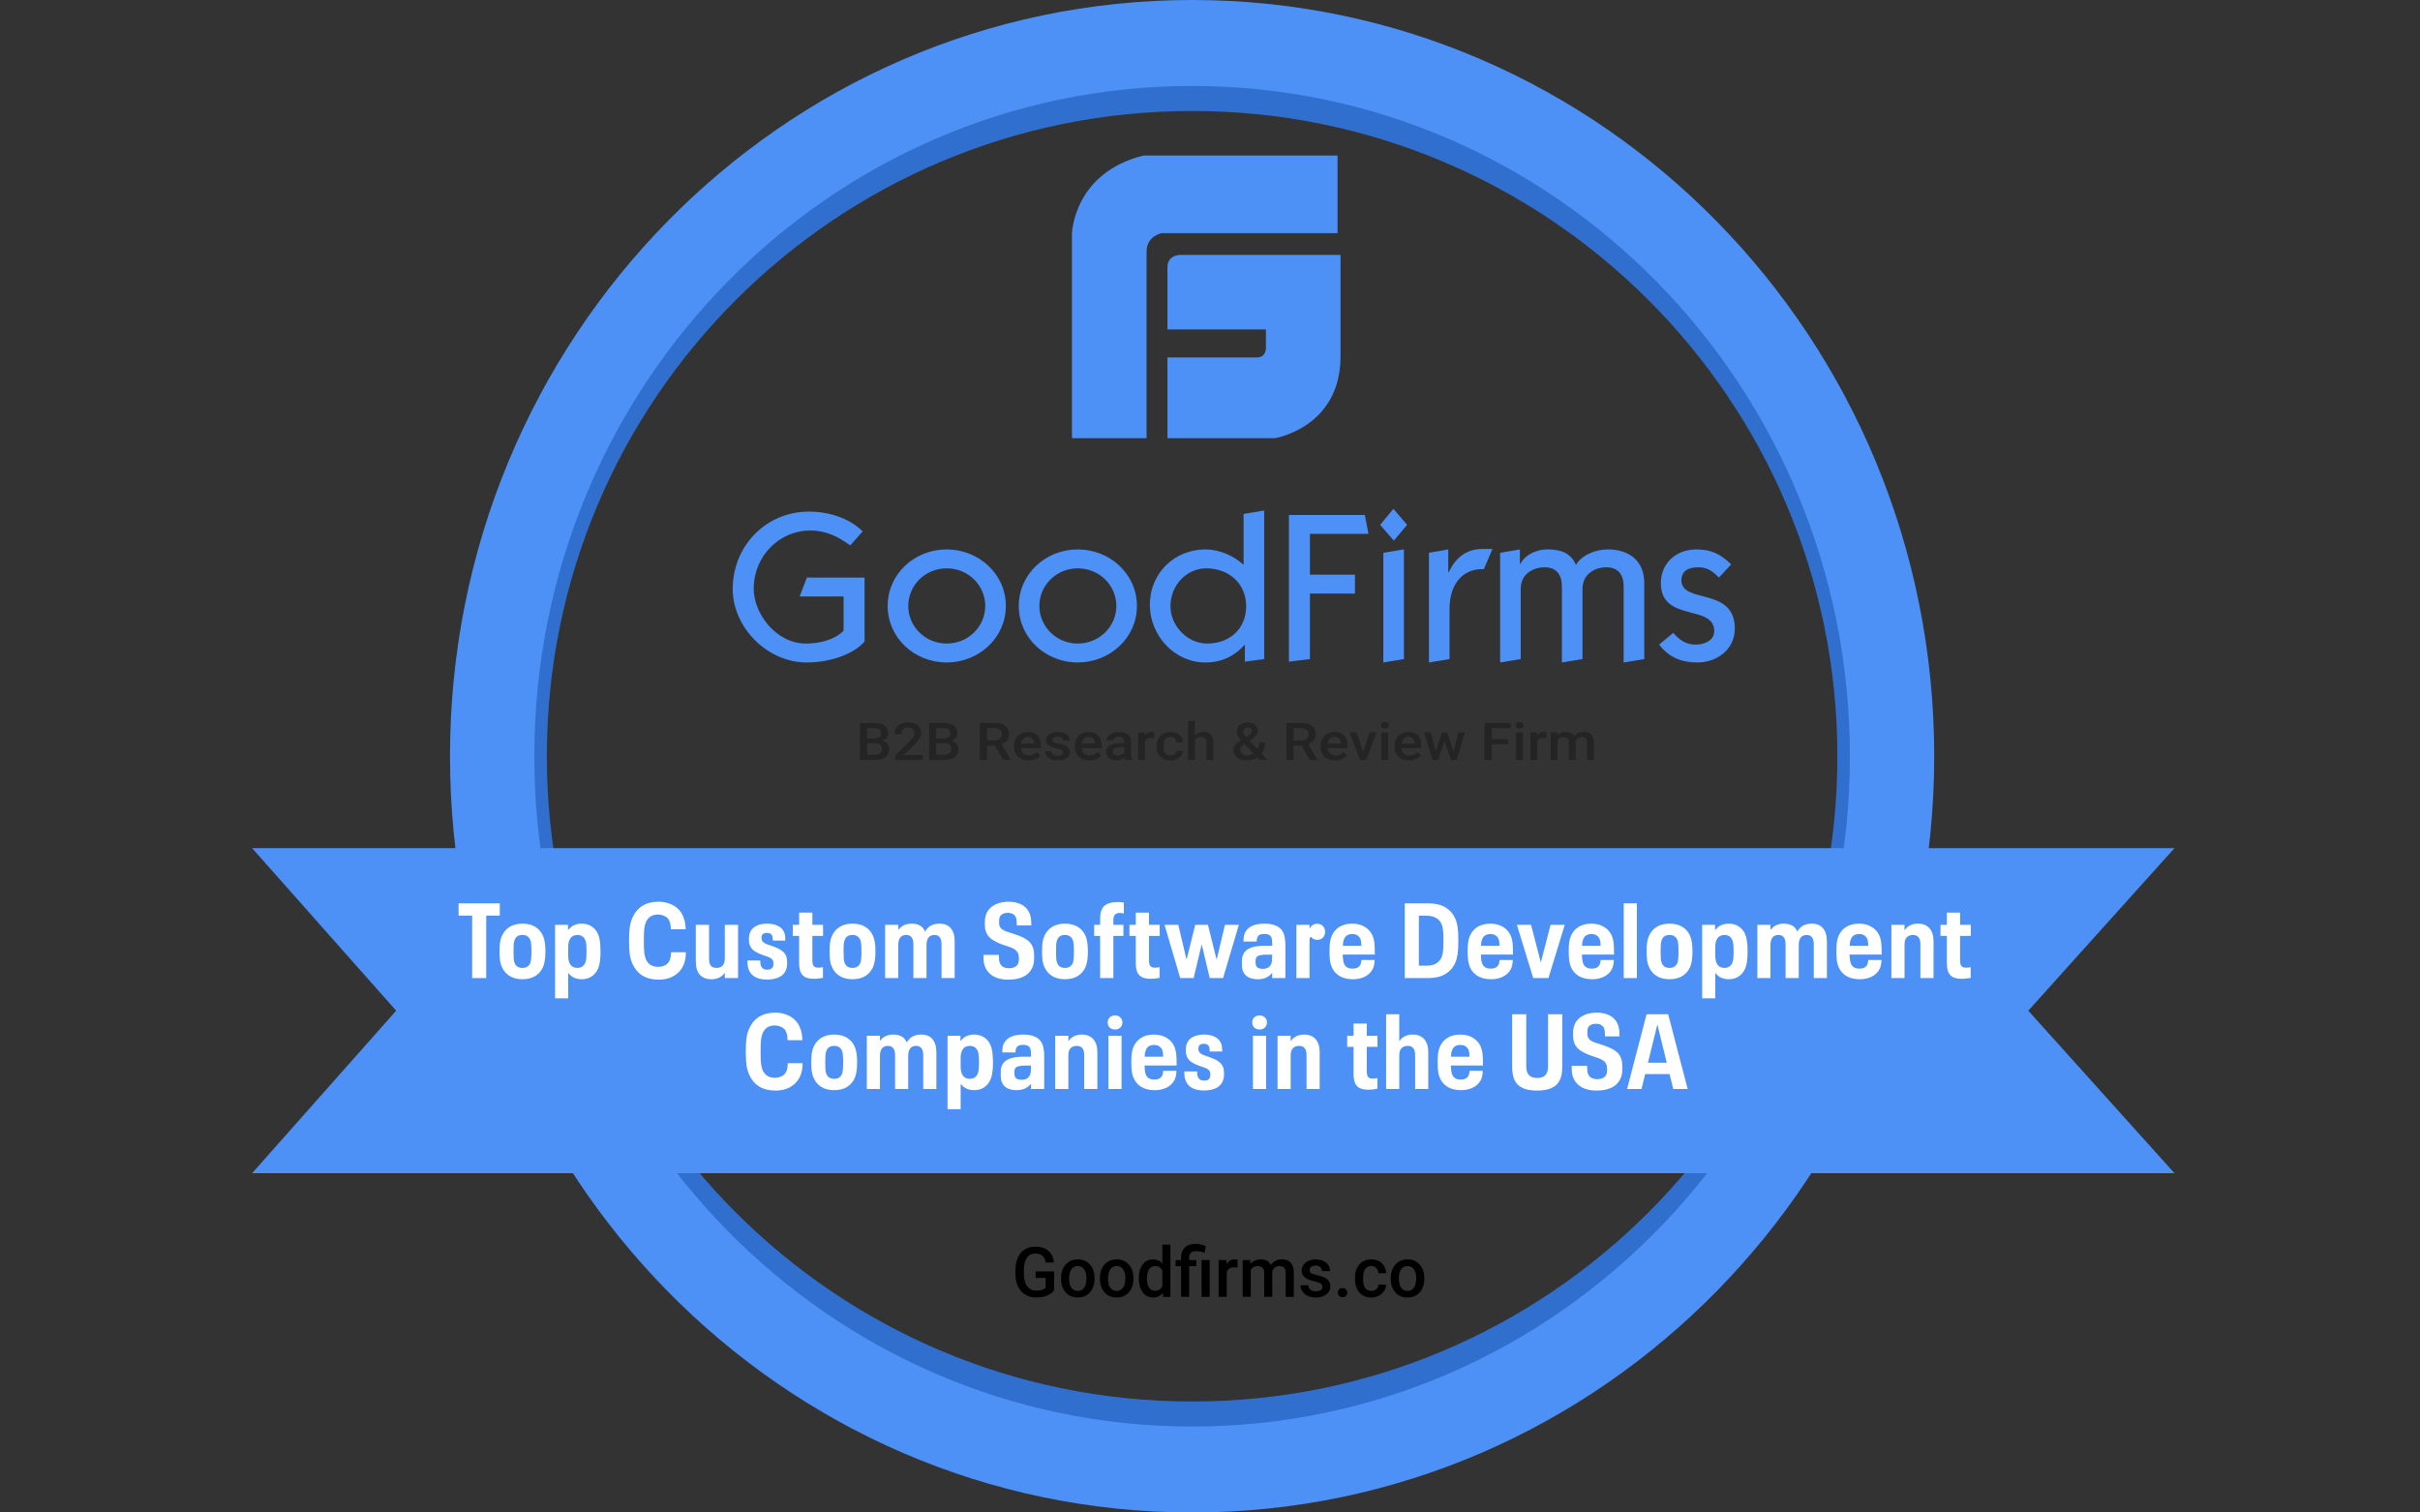 <svg width="240" height="150" viewBox="0 0 240 150" fill="none" xmlns="http://www.w3.org/2000/svg">
<rect x="0" y="0" width="240" height="150" fill="#333333" stroke="none"/>
<path fill-rule="evenodd" clip-rule="evenodd" d="M118.225 147.196C158.099 147.196 190.421 114.873 190.421 75C190.421 35.127 158.099 2.804 118.225 2.804C78.352 2.804 46.029 35.127 46.029 75C46.029 114.873 78.352 147.196 118.225 147.196ZM118.225 138.993C153.566 138.993 182.218 110.341 182.218 75C182.218 39.659 153.566 11.008 118.225 11.008C82.884 11.008 54.233 39.658 54.233 75C54.233 110.341 82.884 138.993 118.225 138.993Z" fill="#306FCD"/>
<path fill-rule="evenodd" clip-rule="evenodd" d="M118.225 150C158.872 150 191.823 116.421 191.823 75C191.823 33.579 158.872 0 118.225 0C77.578 0 44.627 33.579 44.627 75C44.627 116.421 77.578 150 118.225 150ZM118.225 141.477C154.253 141.477 183.46 111.715 183.46 75C183.46 38.285 154.253 8.523 118.225 8.523C82.197 8.523 52.99 38.285 52.99 75C52.99 111.715 82.197 141.477 118.225 141.477Z" fill="#4D91F6"/>
<path d="M104.533 127.974C104.359 128.206 104.117 128.38 103.808 128.499C103.5 128.619 103.149 128.679 102.757 128.679C102.353 128.679 101.996 128.585 101.684 128.398C101.37 128.209 101.119 127.931 100.962 127.599C100.788 127.218 100.699 126.803 100.702 126.384V126C100.702 125.258 100.875 124.679 101.225 124.264C101.572 123.847 102.059 123.638 102.682 123.638C103.219 123.638 103.646 123.772 103.961 124.041C104.276 124.311 104.466 124.7 104.53 125.208H103.709C103.616 124.616 103.28 124.322 102.699 124.322C102.325 124.322 102.04 124.459 101.844 124.735C101.648 125.01 101.55 125.414 101.541 125.945V126.324C101.541 126.854 101.651 127.266 101.869 127.56C101.975 127.702 102.114 127.817 102.273 127.893C102.433 127.969 102.609 128.005 102.786 127.998C103.214 127.998 103.518 127.899 103.699 127.702V126.741H102.706V126.094H104.533V127.974ZM105.224 126.754C105.224 126.397 105.294 126.076 105.433 125.791C105.572 125.504 105.767 125.284 106.019 125.131C106.27 124.975 106.559 124.898 106.885 124.898C107.367 124.898 107.76 125.056 108.06 125.373C108.361 125.69 108.525 126.109 108.549 126.634L108.552 126.826C108.552 127.184 108.485 127.505 108.347 127.789C108.223 128.061 108.02 128.29 107.766 128.446C107.513 128.6 107.223 128.679 106.892 128.679C106.388 128.679 105.981 128.508 105.677 128.166C105.375 127.822 105.224 127.367 105.224 126.795V126.754ZM106.029 126.824C106.029 127.2 106.104 127.494 106.256 127.707C106.41 127.919 106.62 128.026 106.892 128.026C107.016 128.03 107.139 128.003 107.25 127.946C107.36 127.889 107.454 127.805 107.523 127.702C107.676 127.486 107.752 127.169 107.752 126.754C107.752 126.385 107.673 126.095 107.517 125.878C107.448 125.775 107.353 125.692 107.243 125.635C107.132 125.579 107.009 125.552 106.885 125.556C106.763 125.552 106.641 125.58 106.532 125.636C106.423 125.691 106.329 125.774 106.26 125.875C106.106 126.085 106.029 126.402 106.029 126.826V126.824ZM109.082 126.754C109.082 126.397 109.152 126.076 109.291 125.791C109.43 125.504 109.625 125.284 109.875 125.131C110.128 124.975 110.417 124.898 110.743 124.898C111.225 124.898 111.618 125.056 111.917 125.373C112.219 125.69 112.382 126.109 112.407 126.634L112.41 126.826C112.41 127.184 112.341 127.505 112.205 127.789C112.081 128.061 111.878 128.29 111.622 128.446C111.371 128.6 111.08 128.679 110.749 128.679C110.244 128.679 109.839 128.508 109.535 128.166C109.233 127.822 109.082 127.367 109.082 126.795V126.754ZM109.885 126.824C109.885 127.2 109.962 127.494 110.114 127.707C110.267 127.919 110.478 128.026 110.749 128.026C110.873 128.03 110.997 128.003 111.107 127.946C111.218 127.89 111.312 127.805 111.381 127.702C111.534 127.486 111.61 127.169 111.61 126.754C111.61 126.385 111.531 126.095 111.374 125.878C111.305 125.775 111.21 125.692 111.1 125.636C110.99 125.579 110.867 125.552 110.743 125.556C110.621 125.552 110.499 125.58 110.39 125.635C110.28 125.691 110.187 125.774 110.118 125.875C109.964 126.085 109.885 126.402 109.885 126.826V126.824ZM112.94 126.761C112.94 126.2 113.067 125.749 113.324 125.41C113.44 125.247 113.595 125.115 113.774 125.025C113.953 124.936 114.151 124.892 114.352 124.898C114.732 124.898 115.039 125.033 115.273 125.302V123.434H116.076V128.612H115.347L115.309 128.233C115.195 128.378 115.048 128.493 114.881 128.571C114.713 128.648 114.53 128.685 114.346 128.679C114.147 128.683 113.95 128.638 113.772 128.548C113.595 128.458 113.442 128.326 113.327 128.163C113.069 127.82 112.94 127.353 112.94 126.761ZM113.743 126.831C113.743 127.203 113.813 127.493 113.952 127.7C114.092 127.908 114.293 128.012 114.551 128.012C114.702 128.018 114.852 127.978 114.981 127.898C115.109 127.818 115.211 127.701 115.273 127.563V126.007C115.211 125.87 115.11 125.756 114.983 125.677C114.855 125.599 114.707 125.561 114.558 125.568C114.438 125.564 114.32 125.59 114.214 125.646C114.108 125.702 114.019 125.784 113.955 125.885C113.815 126.095 113.745 126.409 113.745 126.833L113.743 126.831ZM117.129 128.612V125.572H116.582V124.965H117.129V124.716C117.13 124.43 117.19 124.186 117.307 123.981C117.42 123.779 117.594 123.618 117.803 123.519C118.017 123.416 118.274 123.364 118.574 123.364C118.751 123.364 118.919 123.384 119.079 123.42C119.243 123.46 119.412 123.509 119.586 123.566L119.464 124.243C119.197 124.143 118.915 124.088 118.63 124.082C118.385 124.082 118.208 124.138 118.097 124.248C117.987 124.355 117.932 124.518 117.932 124.735V124.965H118.637V125.572H117.932V128.612H117.129ZM119.966 128.612H119.163V124.965H119.966V128.61V128.612ZM122.732 125.713C122.624 125.695 122.515 125.686 122.405 125.686C122.037 125.686 121.789 125.83 121.661 126.118V128.612H120.856V124.965H121.625L121.644 125.372C121.838 125.056 122.107 124.898 122.452 124.898C122.567 124.898 122.662 124.913 122.736 124.944L122.732 125.713ZM123.996 124.965L124.019 125.345C124.271 125.047 124.615 124.897 125.052 124.897C125.53 124.897 125.858 125.084 126.033 125.457C126.153 125.278 126.317 125.132 126.51 125.033C126.702 124.935 126.917 124.888 127.132 124.897C127.528 124.897 127.821 125.009 128.013 125.232C128.206 125.453 128.307 125.781 128.31 126.216V128.612H127.507V126.238C127.507 126.007 127.458 125.837 127.358 125.731C127.259 125.623 127.095 125.568 126.865 125.568C126.702 125.562 126.542 125.616 126.416 125.72C126.298 125.823 126.213 125.96 126.174 126.112L126.176 128.612H125.375V126.21C125.363 125.781 125.147 125.567 124.73 125.567C124.407 125.567 124.179 125.7 124.044 125.968V128.61H123.241V124.964H123.998L123.996 124.965ZM131.143 127.62C131.146 127.554 131.131 127.488 131.099 127.429C131.068 127.37 131.021 127.321 130.964 127.287C130.847 127.211 130.653 127.144 130.378 127.085C130.142 127.039 129.912 126.964 129.694 126.862C129.293 126.666 129.091 126.378 129.091 126.003C129.091 125.689 129.221 125.425 129.482 125.215C129.743 125.005 130.074 124.898 130.475 124.898C130.902 124.898 131.247 125.006 131.51 125.22C131.638 125.32 131.74 125.448 131.809 125.594C131.878 125.74 131.912 125.9 131.907 126.062H131.103C131.105 125.988 131.09 125.914 131.061 125.846C131.031 125.778 130.987 125.718 130.932 125.669C130.805 125.559 130.642 125.502 130.475 125.511C130.32 125.504 130.167 125.549 130.04 125.637C129.988 125.675 129.945 125.725 129.917 125.783C129.888 125.841 129.874 125.905 129.876 125.969C129.876 126.095 129.928 126.193 130.03 126.263C130.135 126.332 130.344 126.404 130.66 126.474C130.975 126.544 131.222 126.628 131.401 126.727C131.563 126.807 131.7 126.928 131.801 127.078C131.893 127.228 131.939 127.401 131.934 127.577C131.937 127.733 131.902 127.887 131.832 128.026C131.762 128.165 131.66 128.285 131.533 128.376C131.267 128.578 130.916 128.679 130.484 128.679C130.214 128.684 129.946 128.628 129.699 128.516C129.484 128.42 129.298 128.266 129.164 128.072C129.039 127.893 128.972 127.68 128.972 127.462H129.753C129.753 127.548 129.773 127.633 129.81 127.71C129.848 127.788 129.902 127.856 129.968 127.911C130.1 128.013 130.277 128.065 130.494 128.065C130.706 128.065 130.867 128.026 130.978 127.944C131.03 127.908 131.072 127.86 131.101 127.804C131.129 127.747 131.144 127.685 131.143 127.622V127.62ZM133.138 127.748C133.288 127.748 133.404 127.793 133.486 127.88C133.526 127.923 133.558 127.973 133.579 128.029C133.6 128.084 133.61 128.143 133.608 128.202C133.608 128.331 133.566 128.438 133.486 128.525C133.403 128.607 133.288 128.648 133.138 128.648C133.076 128.651 133.014 128.642 132.955 128.62C132.896 128.599 132.843 128.566 132.797 128.523C132.756 128.481 132.723 128.432 132.701 128.377C132.679 128.322 132.669 128.263 132.671 128.204C132.671 128.073 132.712 127.965 132.793 127.881C132.838 127.836 132.892 127.8 132.951 127.777C133.011 127.754 133.074 127.744 133.138 127.748ZM136.001 128.026C136.183 128.031 136.361 127.967 136.498 127.846C136.562 127.791 136.614 127.724 136.651 127.648C136.688 127.572 136.708 127.489 136.711 127.405H137.468C137.459 127.632 137.387 127.853 137.26 128.042C137.126 128.24 136.944 128.4 136.731 128.506C136.507 128.621 136.268 128.679 136.009 128.679C135.509 128.679 135.112 128.513 134.817 128.184C134.525 127.853 134.379 127.398 134.379 126.816V126.732C134.379 126.177 134.525 125.732 134.815 125.4C135.106 125.065 135.503 124.898 136.006 124.898C136.431 124.898 136.777 125.024 137.044 125.278C137.179 125.406 137.286 125.56 137.359 125.732C137.432 125.903 137.47 126.087 137.468 126.273H136.711C136.709 126.08 136.633 125.896 136.498 125.757C136.434 125.691 136.356 125.638 136.27 125.603C136.184 125.568 136.092 125.551 135.999 125.554C135.883 125.548 135.766 125.572 135.661 125.623C135.556 125.673 135.465 125.75 135.396 125.844C135.256 126.035 135.185 126.327 135.182 126.718V126.849C135.182 127.245 135.252 127.539 135.391 127.735C135.531 127.929 135.734 128.026 135.999 128.026H136.001ZM137.925 126.754C137.925 126.397 137.996 126.076 138.133 125.791C138.273 125.504 138.468 125.284 138.719 125.131C138.971 124.975 139.26 124.898 139.585 124.898C140.069 124.898 140.46 125.056 140.76 125.373C141.063 125.69 141.225 126.109 141.251 126.634L141.253 126.826C141.253 127.184 141.185 127.505 141.049 127.789C140.924 128.061 140.721 128.29 140.466 128.446C140.213 128.6 139.923 128.679 139.592 128.679C139.088 128.679 138.682 128.508 138.378 128.166C138.075 127.822 137.925 127.367 137.925 126.795V126.754ZM138.729 126.824C138.729 127.2 138.804 127.494 138.957 127.707C139.11 127.919 139.322 128.026 139.592 128.026C139.716 128.03 139.839 128.003 139.95 127.946C140.06 127.889 140.154 127.805 140.223 127.702C140.377 127.486 140.453 127.169 140.453 126.754C140.453 126.385 140.375 126.095 140.217 125.878C140.148 125.775 140.054 125.692 139.943 125.636C139.833 125.579 139.71 125.552 139.587 125.556C139.464 125.552 139.342 125.579 139.232 125.635C139.123 125.691 139.029 125.774 138.96 125.875C138.806 126.085 138.729 126.402 138.729 126.826V126.824Z" fill="black"/>
<path d="M25 84.112H215.654L201.152 100.234L215.654 116.355H25L39.288 100.234L25 84.112Z" fill="#4D91F6"/>
<g opacity="0.3">
<path d="M85.28 75.366V71.697H86.674C87.135 71.697 87.484 71.781 87.725 71.947C87.965 72.112 88.086 72.36 88.086 72.69C88.086 72.858 88.035 73.009 87.934 73.144C87.82 73.288 87.667 73.397 87.493 73.457C87.713 73.51 87.882 73.611 88.001 73.761C88.122 73.909 88.184 74.087 88.184 74.295C88.184 74.64 88.06 74.905 87.815 75.09C87.57 75.273 87.221 75.366 86.764 75.366H85.28ZM85.987 73.712V74.857H86.772C86.957 74.868 87.14 74.816 87.291 74.708C87.353 74.659 87.402 74.596 87.435 74.524C87.467 74.452 87.482 74.374 87.479 74.295C87.479 73.914 87.263 73.72 86.831 73.71H85.987V73.712ZM85.987 73.242H86.68C86.861 73.253 87.041 73.206 87.194 73.109C87.255 73.066 87.304 73.008 87.337 72.941C87.37 72.874 87.385 72.799 87.382 72.725C87.382 72.543 87.323 72.412 87.208 72.332C87.094 72.251 86.916 72.212 86.675 72.212H85.988V73.242H85.987ZM91.516 75.366H88.782V74.945L90.136 73.614C90.333 73.416 90.47 73.252 90.553 73.121C90.637 72.988 90.679 72.855 90.679 72.723C90.682 72.645 90.669 72.567 90.641 72.494C90.612 72.421 90.569 72.354 90.514 72.299C90.455 72.243 90.386 72.201 90.311 72.173C90.235 72.145 90.155 72.133 90.075 72.137C89.982 72.132 89.888 72.145 89.8 72.176C89.712 72.207 89.632 72.256 89.563 72.32C89.501 72.386 89.452 72.464 89.421 72.549C89.39 72.634 89.376 72.725 89.381 72.816H88.702C88.702 72.592 88.758 72.391 88.871 72.213C88.988 72.03 89.156 71.885 89.354 71.795C89.564 71.697 89.806 71.647 90.08 71.647C90.474 71.647 90.786 71.737 91.013 71.916C91.126 72.003 91.216 72.115 91.276 72.245C91.336 72.374 91.364 72.515 91.358 72.657C91.358 72.84 91.299 73.033 91.184 73.234C91.028 73.486 90.84 73.716 90.623 73.918L89.628 74.878H91.516V75.366ZM92.143 75.366V71.697H93.536C93.996 71.697 94.346 71.781 94.587 71.947C94.826 72.112 94.946 72.36 94.946 72.69C94.946 72.858 94.896 73.009 94.796 73.144C94.682 73.288 94.529 73.397 94.355 73.457C94.575 73.51 94.744 73.611 94.864 73.761C94.984 73.909 95.046 74.087 95.046 74.295C95.046 74.64 94.921 74.905 94.676 75.09C94.432 75.273 94.081 75.366 93.624 75.366H92.143ZM92.849 73.712V74.857H93.634C93.819 74.868 94.002 74.816 94.153 74.708C94.215 74.659 94.264 74.596 94.297 74.524C94.329 74.452 94.344 74.374 94.341 74.295C94.341 73.914 94.125 73.72 93.693 73.71H92.849V73.712ZM92.849 73.242H93.542C93.723 73.253 93.903 73.206 94.056 73.109C94.117 73.066 94.166 73.008 94.198 72.941C94.231 72.874 94.246 72.799 94.243 72.725C94.243 72.543 94.185 72.412 94.07 72.332C93.957 72.251 93.779 72.212 93.536 72.212H92.849V73.242ZM98.671 73.953H97.883V75.366H97.177V71.697H98.607C99.076 71.697 99.438 71.793 99.693 71.982C99.948 72.171 100.076 72.446 100.076 72.806C100.083 73.028 100.013 73.246 99.878 73.423C99.734 73.598 99.545 73.73 99.331 73.804L100.243 75.334V75.366H99.486L98.671 73.953ZM97.883 73.441H98.609C98.848 73.441 99.034 73.388 99.169 73.28C99.235 73.226 99.287 73.158 99.322 73.081C99.357 73.003 99.373 72.919 99.369 72.834C99.374 72.749 99.36 72.663 99.328 72.584C99.296 72.505 99.246 72.434 99.183 72.377C99.059 72.271 98.874 72.215 98.629 72.212H97.883V73.441ZM102.012 75.416C101.581 75.416 101.232 75.294 100.965 75.052C100.698 74.807 100.565 74.48 100.565 74.073V73.998C100.565 73.726 100.622 73.483 100.739 73.269C100.852 73.059 101.022 72.885 101.229 72.768C101.444 72.648 101.687 72.586 101.933 72.589C102.345 72.589 102.662 72.708 102.886 72.945C103.111 73.182 103.224 73.517 103.224 73.95V74.197H101.249C101.26 74.4 101.349 74.592 101.499 74.731C101.646 74.863 101.829 74.927 102.051 74.927C102.362 74.927 102.616 74.815 102.811 74.588L103.177 74.903C103.051 75.07 102.884 75.201 102.692 75.283C102.477 75.375 102.245 75.42 102.012 75.416ZM101.93 73.081C101.847 73.078 101.764 73.092 101.686 73.122C101.609 73.153 101.538 73.199 101.479 73.257C101.356 73.394 101.28 73.566 101.26 73.748H102.554V73.703C102.552 73.532 102.488 73.367 102.372 73.241C102.313 73.186 102.243 73.143 102.168 73.116C102.092 73.088 102.011 73.076 101.93 73.081ZM105.449 74.626C105.45 74.574 105.437 74.523 105.41 74.479C105.383 74.435 105.344 74.399 105.298 74.376C105.142 74.301 104.975 74.249 104.803 74.225C104.605 74.191 104.411 74.135 104.225 74.058C103.886 73.911 103.716 73.696 103.716 73.416C103.716 73.18 103.826 72.984 104.046 72.827C104.266 72.669 104.545 72.589 104.884 72.589C105.246 72.589 105.537 72.67 105.759 72.831C105.863 72.9 105.948 72.993 106.006 73.102C106.065 73.212 106.095 73.334 106.094 73.458H105.415C105.416 73.401 105.403 73.345 105.378 73.295C105.352 73.244 105.315 73.2 105.27 73.166C105.159 73.083 105.023 73.04 104.884 73.047C104.756 73.042 104.628 73.075 104.518 73.141C104.475 73.167 104.44 73.203 104.415 73.247C104.39 73.291 104.378 73.341 104.378 73.391C104.378 73.485 104.422 73.559 104.51 73.609C104.597 73.661 104.775 73.715 105.041 73.769C105.308 73.821 105.515 73.884 105.666 73.957C105.819 74.03 105.933 74.117 106.004 74.219C106.055 74.297 106.089 74.385 106.104 74.476C106.12 74.568 106.118 74.662 106.097 74.752C106.076 74.842 106.037 74.928 105.982 75.003C105.927 75.078 105.858 75.141 105.779 75.189C105.553 75.341 105.257 75.416 104.893 75.416C104.666 75.42 104.441 75.379 104.231 75.296C104.053 75.227 103.897 75.112 103.778 74.964C103.674 74.834 103.616 74.673 103.615 74.507H104.274C104.284 74.651 104.344 74.763 104.457 74.843C104.569 74.92 104.716 74.958 104.901 74.958C105.042 74.966 105.183 74.935 105.308 74.867C105.401 74.805 105.448 74.725 105.448 74.626H105.449ZM108.041 75.416C107.611 75.416 107.262 75.294 106.994 75.052C106.728 74.807 106.594 74.48 106.594 74.073V73.998C106.594 73.726 106.651 73.483 106.767 73.269C106.88 73.059 107.05 72.885 107.258 72.768C107.473 72.647 107.716 72.585 107.963 72.589C108.375 72.589 108.692 72.708 108.916 72.945C109.14 73.182 109.252 73.517 109.252 73.95V74.197H107.279C107.289 74.4 107.378 74.592 107.527 74.731C107.674 74.863 107.859 74.927 108.08 74.927C108.392 74.927 108.644 74.815 108.84 74.588L109.205 74.903C109.079 75.07 108.912 75.201 108.72 75.283C108.505 75.375 108.274 75.42 108.041 75.416ZM107.96 73.081C107.876 73.077 107.793 73.091 107.715 73.122C107.637 73.152 107.566 73.198 107.507 73.257C107.385 73.394 107.309 73.566 107.29 73.748H108.584V73.703C108.582 73.532 108.517 73.367 108.401 73.241C108.342 73.186 108.273 73.143 108.197 73.116C108.121 73.088 108.04 73.076 107.96 73.081ZM111.589 75.366C111.55 75.286 111.524 75.2 111.511 75.112C111.297 75.314 111.012 75.424 110.717 75.416C110.45 75.428 110.187 75.345 109.974 75.182C109.885 75.115 109.812 75.027 109.762 74.927C109.712 74.826 109.686 74.716 109.687 74.603C109.687 74.312 109.806 74.089 110.044 73.935C110.284 73.779 110.628 73.701 111.072 73.701H111.488V73.521C111.488 73.381 111.445 73.269 111.357 73.185C111.27 73.098 111.137 73.056 110.957 73.056C110.803 73.056 110.677 73.091 110.579 73.161C110.533 73.189 110.495 73.228 110.469 73.275C110.443 73.321 110.43 73.374 110.43 73.427H109.751C109.751 73.276 109.806 73.137 109.915 73.007C110.036 72.868 110.19 72.763 110.363 72.7C110.552 72.627 110.764 72.589 110.996 72.589C111.351 72.589 111.633 72.67 111.843 72.831C112.053 72.991 112.161 73.216 112.167 73.507V74.737C112.158 74.939 112.197 75.14 112.282 75.324V75.366H111.589ZM110.844 74.926C110.974 74.926 111.104 74.896 111.221 74.837C111.331 74.786 111.424 74.703 111.488 74.599V74.086H111.122C110.87 74.086 110.682 74.125 110.555 74.205C110.496 74.239 110.447 74.287 110.414 74.347C110.38 74.406 110.364 74.472 110.365 74.54C110.365 74.658 110.408 74.751 110.494 74.822C110.581 74.892 110.698 74.926 110.844 74.926ZM114.462 73.199C114.37 73.185 114.277 73.179 114.184 73.179C113.873 73.179 113.664 73.287 113.556 73.501V75.366H112.878V72.639H113.525L113.542 72.945C113.616 72.832 113.717 72.74 113.836 72.678C113.955 72.615 114.089 72.585 114.223 72.589C114.322 72.589 114.4 72.601 114.465 72.624L114.462 73.199ZM116.075 74.928C116.245 74.928 116.386 74.884 116.497 74.794C116.55 74.756 116.593 74.706 116.624 74.649C116.655 74.592 116.673 74.529 116.677 74.465H117.316C117.308 74.638 117.246 74.804 117.141 74.941C117.023 75.093 116.869 75.213 116.692 75.289C116.501 75.375 116.293 75.418 116.084 75.416C115.662 75.416 115.327 75.293 115.079 75.046C114.83 74.8 114.707 74.457 114.707 74.023V73.96C114.707 73.545 114.83 73.213 115.076 72.965C115.321 72.715 115.656 72.589 116.081 72.589C116.441 72.589 116.733 72.684 116.958 72.873C117.069 72.963 117.159 73.076 117.22 73.205C117.282 73.333 117.315 73.474 117.316 73.616H116.677C116.675 73.543 116.658 73.472 116.627 73.406C116.596 73.34 116.552 73.281 116.497 73.232C116.382 73.129 116.231 73.075 116.077 73.081C115.981 73.075 115.885 73.092 115.797 73.129C115.709 73.167 115.63 73.224 115.568 73.297C115.449 73.44 115.387 73.657 115.386 73.95V74.048C115.386 74.344 115.444 74.566 115.562 74.711C115.681 74.856 115.852 74.928 116.075 74.928ZM118.498 72.936C118.606 72.823 118.736 72.733 118.881 72.673C119.026 72.613 119.182 72.584 119.339 72.589C119.984 72.589 120.31 72.921 120.32 73.584V75.366H119.64V73.608C119.64 73.419 119.595 73.285 119.504 73.208C119.415 73.13 119.283 73.091 119.108 73.091C118.986 73.084 118.864 73.112 118.757 73.169C118.649 73.227 118.56 73.314 118.498 73.419V75.367H117.819V71.495H118.498V72.936ZM122.325 74.376C122.325 74.207 122.377 74.051 122.479 73.909C122.581 73.766 122.783 73.598 123.086 73.403C122.957 73.265 122.845 73.111 122.752 72.945C122.694 72.832 122.663 72.706 122.661 72.579C122.661 72.292 122.758 72.064 122.951 71.899C123.145 71.731 123.406 71.647 123.734 71.647C124.029 71.647 124.272 71.725 124.46 71.884C124.607 72.001 124.705 72.169 124.734 72.356C124.763 72.542 124.721 72.732 124.617 72.889C124.503 73.043 124.359 73.173 124.195 73.272L123.917 73.454L124.702 74.291C124.817 74.085 124.876 73.853 124.873 73.618H125.462C125.462 74.069 125.346 74.439 125.112 74.73L125.709 75.366H124.921L124.691 75.122C124.401 75.318 124.055 75.416 123.652 75.416C123.25 75.416 122.928 75.321 122.685 75.129C122.57 75.041 122.478 74.927 122.415 74.796C122.352 74.665 122.321 74.521 122.325 74.376ZM123.672 74.928C123.902 74.928 124.127 74.855 124.314 74.721L123.427 73.776L123.34 73.832C123.115 73.985 123.003 74.159 123.003 74.355C123.003 74.526 123.065 74.664 123.186 74.769C123.322 74.88 123.496 74.937 123.672 74.928ZM123.298 72.564C123.298 72.704 123.393 72.882 123.585 73.096L123.895 72.904L123.982 72.841C124.037 72.8 124.081 72.746 124.111 72.685C124.142 72.623 124.157 72.555 124.156 72.487C124.156 72.439 124.145 72.392 124.124 72.35C124.103 72.307 124.073 72.27 124.035 72.241C123.95 72.17 123.842 72.133 123.731 72.137C123.673 72.135 123.615 72.144 123.56 72.165C123.506 72.186 123.457 72.218 123.415 72.259C123.377 72.3 123.346 72.347 123.326 72.4C123.306 72.452 123.296 72.508 123.298 72.564ZM129.078 73.953H128.29V75.366H127.583V71.697H129.013C129.483 71.697 129.846 71.793 130.101 71.982C130.356 72.171 130.484 72.446 130.484 72.806C130.491 73.029 130.42 73.247 130.285 73.423C130.141 73.598 129.952 73.73 129.738 73.804L130.651 75.334V75.366H129.894L129.078 73.953ZM128.29 73.441H129.016C129.254 73.441 129.441 73.388 129.575 73.28C129.641 73.227 129.694 73.158 129.729 73.081C129.764 73.004 129.781 72.919 129.777 72.834C129.782 72.749 129.768 72.663 129.735 72.584C129.703 72.505 129.653 72.434 129.589 72.377C129.466 72.271 129.281 72.215 129.036 72.212H128.29V73.441ZM132.42 75.416C131.989 75.416 131.64 75.294 131.371 75.052C131.105 74.807 130.972 74.48 130.972 74.073V73.998C130.972 73.726 131.03 73.483 131.145 73.269C131.258 73.059 131.428 72.885 131.636 72.768C131.851 72.647 132.094 72.585 132.341 72.589C132.752 72.589 133.07 72.708 133.294 72.945C133.519 73.182 133.631 73.517 133.631 73.95V74.197H131.657C131.667 74.4 131.756 74.592 131.905 74.731C132.052 74.863 132.237 74.927 132.459 74.927C132.77 74.927 133.022 74.815 133.219 74.588L133.583 74.903C133.457 75.07 133.29 75.201 133.098 75.283C132.884 75.375 132.653 75.42 132.42 75.416ZM132.338 73.081C132.255 73.078 132.171 73.091 132.094 73.122C132.016 73.152 131.945 73.198 131.886 73.257C131.764 73.394 131.688 73.566 131.668 73.748H132.961V73.703C132.959 73.532 132.894 73.367 132.779 73.241C132.72 73.186 132.65 73.143 132.575 73.116C132.499 73.088 132.419 73.077 132.338 73.081ZM135.187 74.591L135.828 72.639H136.529L135.481 75.366H134.893L133.836 72.639H134.539L135.187 74.591ZM137.677 75.366H136.998V72.639H137.677V75.366ZM136.956 71.931C136.956 71.837 136.988 71.759 137.054 71.697C137.134 71.631 137.235 71.597 137.339 71.603C137.462 71.603 137.558 71.634 137.623 71.697C137.691 71.759 137.724 71.837 137.724 71.931C137.725 71.975 137.717 72.018 137.699 72.058C137.682 72.098 137.656 72.134 137.623 72.163C137.543 72.228 137.442 72.26 137.339 72.254C137.236 72.26 137.134 72.228 137.054 72.163C137.023 72.133 136.997 72.097 136.981 72.057C136.964 72.018 136.955 71.975 136.956 71.931ZM139.75 75.416C139.32 75.416 138.971 75.294 138.703 75.052C138.437 74.807 138.303 74.48 138.303 74.073V73.998C138.303 73.726 138.359 73.483 138.476 73.269C138.589 73.058 138.76 72.885 138.968 72.768C139.183 72.648 139.425 72.586 139.672 72.589C140.084 72.589 140.401 72.708 140.625 72.945C140.849 73.182 140.961 73.517 140.961 73.95V74.197H138.987C138.998 74.4 139.087 74.592 139.236 74.731C139.383 74.863 139.568 74.927 139.789 74.927C140.101 74.927 140.353 74.815 140.549 74.588L140.915 74.903C140.789 75.07 140.621 75.201 140.429 75.283C140.214 75.375 139.983 75.42 139.75 75.416ZM139.669 73.081C139.585 73.078 139.502 73.091 139.424 73.122C139.346 73.152 139.275 73.198 139.216 73.257C139.094 73.394 139.018 73.566 138.999 73.748H140.293V73.703C140.291 73.532 140.226 73.367 140.11 73.241C140.051 73.186 139.982 73.143 139.906 73.116C139.83 73.088 139.749 73.076 139.669 73.081ZM144.148 74.523L144.629 72.639H145.29L144.466 75.366H143.907L143.259 73.494L142.622 75.366H142.063L141.236 72.639H141.898L142.388 74.502L143.008 72.639H143.518L144.148 74.523ZM149.579 73.811H147.941V75.367H147.235V71.697H149.818V72.212H147.94V73.302H149.579V73.811ZM151.036 75.366H150.358V72.639H151.036V75.366ZM150.316 71.931C150.316 71.837 150.348 71.759 150.414 71.697C150.48 71.634 150.575 71.603 150.699 71.603C150.822 71.603 150.917 71.634 150.983 71.697C151.051 71.759 151.084 71.837 151.084 71.931C151.085 71.975 151.076 72.018 151.059 72.058C151.042 72.098 151.016 72.134 150.983 72.163C150.903 72.228 150.802 72.26 150.699 72.254C150.596 72.26 150.494 72.228 150.414 72.163C150.382 72.133 150.357 72.097 150.34 72.057C150.323 72.018 150.315 71.975 150.316 71.931ZM153.361 73.199C153.269 73.185 153.177 73.179 153.085 73.179C152.773 73.179 152.565 73.287 152.457 73.501V75.366H151.777V72.639H152.426L152.443 72.945C152.516 72.832 152.617 72.74 152.737 72.678C152.856 72.615 152.989 72.585 153.124 72.589C153.221 72.589 153.301 72.601 153.364 72.624L153.361 73.199ZM154.429 72.639L154.449 72.924C154.66 72.7 154.951 72.589 155.319 72.589C155.724 72.589 156.001 72.729 156.149 73.008C156.369 72.728 156.678 72.589 157.077 72.589C157.409 72.589 157.658 72.673 157.82 72.838C157.984 73.005 158.067 73.251 158.072 73.574V75.366H157.393V73.593C157.393 73.419 157.351 73.293 157.266 73.211C157.182 73.131 157.045 73.091 156.85 73.091C156.696 73.091 156.57 73.129 156.472 73.203C156.374 73.277 156.303 73.38 156.267 73.497L156.27 75.366H155.591V73.572C155.581 73.251 155.399 73.091 155.044 73.091C154.774 73.091 154.582 73.19 154.467 73.391V75.367H153.788V72.639H154.429Z" fill="black"/>
</g>
<path d="M85.744 57.28H80.024L79.299 59.157H83.659V62.554C82.724 63.492 81.234 63.824 79.937 63.824C76.939 63.824 74.749 60.824 74.749 58.407C74.749 55.072 77.365 52.614 80.321 52.614C82.043 52.614 83.192 53.281 84.32 54.093L85.553 52.698C84.255 51.405 82.235 50.738 80.236 50.738C75.897 50.738 72.664 54.219 72.664 58.406C72.664 62.242 76.11 65.7 80.002 65.7C82.553 65.7 84.809 64.741 85.744 63.617V57.28ZM93.883 54.489C90.692 54.489 88.034 56.928 88.034 60.095C88.034 63.262 90.692 65.7 93.883 65.7C97.072 65.7 99.753 63.262 99.753 60.095C99.753 56.927 97.072 54.488 93.883 54.488V54.489ZM97.71 60.095C97.71 62.136 96.031 63.824 93.883 63.824C91.757 63.824 90.076 62.136 90.076 60.095C90.076 58.053 91.757 56.365 93.883 56.365C96.031 56.365 97.71 58.053 97.71 60.094V60.095ZM106.884 54.489C103.695 54.489 101.035 56.928 101.035 60.095C101.035 63.262 103.695 65.7 106.884 65.7C110.075 65.7 112.754 63.262 112.754 60.095C112.754 56.927 110.075 54.488 106.884 54.488V54.489ZM110.711 60.095C110.711 62.136 109.032 63.824 106.884 63.824C104.757 63.824 103.078 62.136 103.078 60.095C103.078 58.053 104.757 56.365 106.884 56.365C109.032 56.365 110.711 58.053 110.711 60.094V60.095ZM123.458 65.617L125.373 65.366V50.633L123.331 50.968V56.01C122.375 55.155 121.013 54.489 119.546 54.489C116.483 54.489 113.994 56.844 114.036 60.074C114.078 63.013 116.441 65.7 119.546 65.7C121.141 65.7 122.438 65.075 123.458 63.929V65.617ZM123.586 60.115C123.586 62.386 121.928 63.824 119.717 63.824C117.737 63.824 116.079 62.054 116.079 60.115C116.079 58.136 117.589 56.365 119.631 56.365C121.842 56.365 123.586 57.844 123.586 60.115ZM129.91 65.366V58.866H134.376V56.99H129.91V52.947H135.716L135.355 51.072H127.827V65.617L129.91 65.366ZM139.232 65.366V54.488L137.191 54.823V65.701L139.232 65.366ZM136.871 52.051L138.233 53.614L139.55 52.051L138.191 50.467L136.873 52.051H136.871ZM143.756 65.366V60.387C143.756 57.656 145.329 56.344 147.158 56.448L148.009 54.447H146.989C145.329 54.447 144.287 55.427 143.671 56.76H143.628V54.489L141.713 54.823V65.701L143.756 65.366ZM150.816 65.366V58.407C150.816 56.781 152.242 56.26 153.157 56.26C154.41 56.26 154.899 57.031 154.899 58.199V65.7L156.942 65.366V58.407C156.942 56.781 158.366 56.26 159.28 56.26C160.535 56.26 161.024 57.031 161.024 58.199V65.7L163.067 65.366V57.824C163.067 55.511 161.429 54.488 159.493 54.488C158.026 54.488 156.729 55.197 156.303 56.03C155.771 54.823 154.772 54.488 153.496 54.488C152.198 54.488 151.178 55.136 150.774 55.928H150.732V54.489L148.775 54.823V65.701L150.816 65.366ZM164.54 63.929C165.519 65.18 166.731 65.7 168.325 65.7C170.305 65.7 172.049 64.388 172.049 62.345C172.049 58.157 166.752 59.928 166.752 57.552C166.752 56.553 167.54 56.26 168.412 56.26C169.347 56.26 169.836 56.636 170.474 57.282L171.687 55.968C170.602 54.927 169.709 54.489 168.199 54.489C166.242 54.489 164.711 55.864 164.711 57.823C164.711 61.762 170.006 59.865 170.006 62.595C170.006 63.534 169.006 63.929 168.198 63.929C167.178 63.929 166.562 63.471 165.945 62.762L164.54 63.929Z" fill="#4D91F6"/>
<path d="M113.708 24.971C113.698 23.41 115.187 23.124 115.187 23.124H132.65V15.421H113.412C106.452 17.145 106.309 23.163 106.309 23.163V43.458H113.708V24.971Z" fill="#4D91F6"/>
<path d="M115.78 43.458V35.448H124.658C125.569 35.438 125.545 34.522 125.545 34.522V32.675H115.78V26.512C115.794 25.126 117.259 25.28 117.259 25.28H132.944V35.448C132.888 42.42 126.434 43.458 126.434 43.458H115.78Z" fill="#4D91F6"/>
<path d="M46.825 90.805H45.48V89.587H49.565V90.805H48.221V97H46.825V90.805Z" fill="white"/>
<path d="M51.81 97.115C51.313 97.115 50.893 97.01 50.55 96.8C50.207 96.59 49.952 96.296 49.784 95.918C49.693 95.736 49.63 95.53 49.595 95.299C49.56 95.068 49.542 94.756 49.542 94.364C49.542 93.972 49.56 93.661 49.595 93.43C49.63 93.199 49.693 92.989 49.784 92.8C49.952 92.422 50.207 92.128 50.55 91.918C50.893 91.708 51.313 91.603 51.81 91.603C52.314 91.603 52.738 91.708 53.081 91.918C53.424 92.128 53.679 92.422 53.847 92.8C53.931 92.996 53.991 93.209 54.026 93.44C54.068 93.671 54.089 93.979 54.089 94.364C54.089 94.742 54.068 95.047 54.026 95.278C53.991 95.509 53.931 95.722 53.847 95.918C53.679 96.296 53.424 96.59 53.081 96.8C52.738 97.01 52.314 97.115 51.81 97.115ZM51.81 95.992C52.006 95.992 52.164 95.953 52.283 95.876C52.409 95.799 52.507 95.687 52.577 95.54C52.626 95.428 52.657 95.288 52.671 95.12C52.692 94.952 52.703 94.7 52.703 94.364C52.703 94.021 52.692 93.766 52.671 93.598C52.657 93.43 52.626 93.293 52.577 93.188C52.507 93.034 52.409 92.919 52.283 92.842C52.164 92.765 52.006 92.726 51.81 92.726C51.614 92.726 51.453 92.765 51.327 92.842C51.208 92.919 51.117 93.034 51.054 93.188C51.005 93.293 50.97 93.43 50.949 93.598C50.935 93.766 50.928 94.021 50.928 94.364C50.928 94.7 50.935 94.952 50.949 95.12C50.97 95.288 51.005 95.428 51.054 95.54C51.187 95.841 51.439 95.992 51.81 95.992Z" fill="white"/>
<path d="M59.302 92.621C59.393 92.824 59.456 93.059 59.491 93.325C59.533 93.584 59.554 93.93 59.554 94.364C59.554 94.791 59.533 95.134 59.491 95.393C59.456 95.652 59.393 95.883 59.302 96.086C59.155 96.408 58.945 96.66 58.672 96.842C58.399 97.024 58.07 97.115 57.685 97.115C57.111 97.115 56.667 96.905 56.352 96.485V99.005H55.05V91.718H56.331V92.264C56.646 91.823 57.097 91.603 57.685 91.603C58.07 91.603 58.399 91.694 58.672 91.876C58.945 92.051 59.155 92.299 59.302 92.621ZM58.032 95.509C58.081 95.397 58.116 95.26 58.137 95.099C58.158 94.931 58.168 94.686 58.168 94.364C58.168 94.035 58.158 93.787 58.137 93.619C58.116 93.451 58.081 93.314 58.032 93.209C57.892 92.887 57.633 92.726 57.255 92.726C56.961 92.726 56.737 92.828 56.583 93.031C56.429 93.234 56.352 93.528 56.352 93.913V94.795C56.352 95.18 56.429 95.477 56.583 95.687C56.737 95.89 56.961 95.992 57.255 95.992C57.444 95.992 57.601 95.95 57.727 95.866C57.86 95.782 57.962 95.663 58.032 95.509Z" fill="white"/>
<path d="M65.324 97.157C64.694 97.157 64.159 97.024 63.718 96.758C63.284 96.485 62.951 96.093 62.72 95.582C62.601 95.316 62.514 95.012 62.458 94.669C62.409 94.326 62.384 93.867 62.384 93.293C62.384 92.726 62.409 92.271 62.458 91.928C62.514 91.578 62.605 91.267 62.731 90.994C62.955 90.49 63.28 90.105 63.707 89.839C64.141 89.566 64.677 89.429 65.314 89.429C65.699 89.429 66.049 89.489 66.364 89.608C66.686 89.72 66.966 89.884 67.204 90.101C67.463 90.339 67.655 90.626 67.781 90.962C67.914 91.298 67.988 91.697 68.002 92.159H66.532C66.525 91.865 66.49 91.631 66.427 91.456C66.371 91.274 66.28 91.123 66.154 91.004C66.028 90.906 65.895 90.833 65.755 90.784C65.615 90.728 65.447 90.7 65.251 90.7C64.684 90.7 64.288 90.948 64.064 91.445C63.987 91.62 63.931 91.837 63.896 92.096C63.868 92.348 63.854 92.747 63.854 93.293C63.854 93.832 63.868 94.235 63.896 94.501C63.931 94.76 63.987 94.977 64.064 95.152C64.288 95.642 64.687 95.887 65.261 95.887C65.632 95.887 65.937 95.785 66.175 95.582C66.294 95.47 66.385 95.327 66.448 95.152C66.511 94.97 66.546 94.732 66.553 94.438H68.023C68.023 95.32 67.764 95.999 67.246 96.475C67.008 96.699 66.724 96.87 66.395 96.989C66.066 97.101 65.709 97.157 65.324 97.157Z" fill="white"/>
<path d="M73.195 91.718V97H71.883V96.475C71.575 96.902 71.134 97.115 70.56 97.115C70.063 97.115 69.678 96.968 69.405 96.674C69.139 96.373 69.006 95.936 69.006 95.362V91.718H70.319V95.057C70.319 95.393 70.378 95.635 70.497 95.782C70.616 95.922 70.805 95.992 71.064 95.992C71.61 95.992 71.883 95.673 71.883 95.036V91.718H73.195Z" fill="white"/>
<path d="M76.079 97.147C75.155 97.147 74.557 96.842 74.284 96.233C74.228 96.107 74.186 95.971 74.158 95.824C74.137 95.67 74.126 95.481 74.126 95.257H75.397C75.397 95.411 75.404 95.53 75.418 95.614C75.432 95.691 75.453 95.761 75.481 95.824C75.537 95.936 75.614 96.023 75.712 96.086C75.81 96.142 75.936 96.17 76.09 96.17C76.384 96.17 76.573 96.072 76.657 95.876C76.671 95.841 76.681 95.803 76.688 95.761C76.702 95.719 76.709 95.666 76.709 95.603C76.709 95.463 76.692 95.351 76.657 95.267C76.615 95.176 76.552 95.103 76.468 95.047C76.384 94.984 76.279 94.931 76.153 94.889C76.027 94.84 75.894 94.795 75.754 94.753C75.418 94.641 75.134 94.515 74.903 94.375C74.672 94.235 74.501 94.046 74.389 93.808C74.347 93.703 74.315 93.601 74.294 93.503C74.28 93.405 74.273 93.283 74.273 93.136C74.273 92.863 74.315 92.632 74.399 92.443C74.518 92.17 74.721 91.963 75.008 91.823C75.302 91.676 75.656 91.603 76.069 91.603C76.489 91.603 76.842 91.673 77.129 91.813C77.416 91.946 77.623 92.149 77.749 92.422C77.798 92.527 77.833 92.646 77.854 92.779C77.875 92.905 77.885 93.073 77.885 93.283H76.646C76.646 93.157 76.639 93.059 76.625 92.989C76.618 92.919 76.604 92.856 76.583 92.8C76.492 92.611 76.317 92.516 76.058 92.516C75.806 92.516 75.642 92.597 75.565 92.758C75.537 92.814 75.523 92.894 75.523 92.999C75.523 93.118 75.537 93.206 75.565 93.262C75.628 93.388 75.733 93.489 75.88 93.566C76.034 93.643 76.251 93.724 76.531 93.808C76.783 93.892 76.993 93.976 77.161 94.06C77.329 94.137 77.483 94.235 77.623 94.354C77.763 94.466 77.871 94.606 77.948 94.774C77.99 94.865 78.018 94.966 78.032 95.078C78.053 95.19 78.064 95.327 78.064 95.488C78.064 95.649 78.053 95.789 78.032 95.908C78.011 96.027 77.976 96.139 77.927 96.244C77.794 96.545 77.567 96.772 77.245 96.926C76.923 97.073 76.534 97.147 76.079 97.147Z" fill="white"/>
<path d="M80.754 97.073C80.397 97.073 80.11 97.024 79.893 96.926C79.676 96.821 79.515 96.657 79.41 96.433C79.305 96.202 79.252 95.89 79.252 95.498V92.821H78.623V91.718H79.252V90.511H80.565V91.718H81.626V92.821H80.565V95.267C80.565 95.526 80.611 95.708 80.701 95.813C80.793 95.918 80.947 95.971 81.163 95.971C81.303 95.971 81.454 95.953 81.615 95.918V96.979C81.286 97.042 80.999 97.073 80.754 97.073Z" fill="white"/>
<path d="M84.541 97.115C84.044 97.115 83.624 97.01 83.281 96.8C82.938 96.59 82.683 96.296 82.515 95.918C82.424 95.736 82.361 95.53 82.326 95.299C82.291 95.068 82.273 94.756 82.273 94.364C82.273 93.972 82.291 93.661 82.326 93.43C82.361 93.199 82.424 92.989 82.515 92.8C82.683 92.422 82.938 92.128 83.281 91.918C83.624 91.708 84.044 91.603 84.541 91.603C85.045 91.603 85.469 91.708 85.812 91.918C86.155 92.128 86.41 92.422 86.578 92.8C86.662 92.996 86.722 93.209 86.757 93.44C86.799 93.671 86.82 93.979 86.82 94.364C86.82 94.742 86.799 95.047 86.757 95.278C86.722 95.509 86.662 95.722 86.578 95.918C86.41 96.296 86.155 96.59 85.812 96.8C85.469 97.01 85.045 97.115 84.541 97.115ZM84.541 95.992C84.737 95.992 84.895 95.953 85.014 95.876C85.14 95.799 85.238 95.687 85.308 95.54C85.357 95.428 85.388 95.288 85.402 95.12C85.423 94.952 85.434 94.7 85.434 94.364C85.434 94.021 85.423 93.766 85.402 93.598C85.388 93.43 85.357 93.293 85.308 93.188C85.238 93.034 85.14 92.919 85.014 92.842C84.895 92.765 84.737 92.726 84.541 92.726C84.345 92.726 84.184 92.765 84.058 92.842C83.939 92.919 83.848 93.034 83.785 93.188C83.736 93.293 83.701 93.43 83.68 93.598C83.666 93.766 83.659 94.021 83.659 94.364C83.659 94.7 83.666 94.952 83.68 95.12C83.701 95.288 83.736 95.428 83.785 95.54C83.918 95.841 84.17 95.992 84.541 95.992Z" fill="white"/>
<path d="M93.178 91.603C93.668 91.603 94.039 91.753 94.291 92.054C94.55 92.355 94.679 92.796 94.679 93.377V97H93.377V93.692C93.377 93.356 93.318 93.111 93.199 92.957C93.087 92.803 92.908 92.726 92.663 92.726C92.411 92.726 92.219 92.81 92.086 92.978C91.953 93.146 91.886 93.395 91.886 93.724V97H90.584V93.692C90.584 93.349 90.525 93.104 90.406 92.957C90.294 92.803 90.112 92.726 89.86 92.726C89.608 92.726 89.415 92.81 89.282 92.978C89.149 93.146 89.083 93.395 89.083 93.724V97H87.781V91.718H89.083V92.233C89.384 91.813 89.825 91.603 90.406 91.603C91.092 91.603 91.536 91.865 91.739 92.39C91.9 92.117 92.096 91.918 92.327 91.792C92.565 91.666 92.849 91.603 93.178 91.603Z" fill="white"/>
<path d="M100.021 97.157C99.426 97.157 98.936 97.052 98.551 96.842C98.173 96.632 97.9 96.345 97.732 95.981C97.655 95.82 97.602 95.649 97.574 95.467C97.546 95.278 97.532 95.022 97.532 94.7H99.065C99.065 94.931 99.072 95.106 99.086 95.225C99.1 95.337 99.128 95.439 99.17 95.53C99.31 95.859 99.611 96.023 100.073 96.023C100.297 96.023 100.486 95.985 100.64 95.908C100.794 95.824 100.903 95.712 100.966 95.572C101.001 95.502 101.022 95.432 101.029 95.362C101.043 95.285 101.05 95.183 101.05 95.057C101.05 94.931 101.043 94.83 101.029 94.753C101.015 94.669 100.99 94.595 100.955 94.532C100.899 94.399 100.808 94.287 100.682 94.196C100.556 94.105 100.413 94.028 100.252 93.965C100.098 93.902 99.888 93.829 99.622 93.745L99.37 93.661C98.978 93.514 98.652 93.353 98.393 93.178C98.134 93.003 97.945 92.782 97.826 92.516C97.77 92.383 97.728 92.243 97.7 92.096C97.679 91.942 97.669 91.757 97.669 91.54C97.669 91.323 97.683 91.141 97.711 90.994C97.739 90.847 97.784 90.7 97.847 90.553C98.008 90.203 98.274 89.93 98.645 89.734C99.016 89.531 99.468 89.429 100 89.429C100.518 89.429 100.955 89.524 101.312 89.713C101.669 89.902 101.928 90.178 102.089 90.542C102.159 90.703 102.208 90.875 102.236 91.057C102.264 91.232 102.278 91.473 102.278 91.781H100.84C100.84 91.557 100.833 91.389 100.819 91.277C100.805 91.165 100.78 91.064 100.745 90.973C100.605 90.679 100.339 90.532 99.947 90.532C99.744 90.532 99.573 90.57 99.433 90.647C99.293 90.724 99.195 90.829 99.139 90.962C99.118 91.018 99.104 91.081 99.097 91.151C99.09 91.214 99.086 91.298 99.086 91.403C99.086 91.501 99.09 91.589 99.097 91.666C99.104 91.743 99.121 91.813 99.149 91.876C99.198 91.981 99.275 92.075 99.38 92.159C99.492 92.236 99.615 92.303 99.748 92.359C99.888 92.408 100.087 92.474 100.346 92.558L100.672 92.663C101.134 92.817 101.501 92.982 101.774 93.157C102.054 93.332 102.261 93.563 102.394 93.85C102.457 93.983 102.499 94.13 102.52 94.291C102.548 94.445 102.562 94.648 102.562 94.9C102.562 95.145 102.548 95.351 102.52 95.519C102.492 95.68 102.443 95.831 102.373 95.971C102.205 96.356 101.918 96.65 101.512 96.853C101.106 97.056 100.609 97.157 100.021 97.157Z" fill="white"/>
<path d="M105.612 97.115C105.115 97.115 104.695 97.01 104.352 96.8C104.009 96.59 103.753 96.296 103.585 95.918C103.494 95.736 103.431 95.53 103.396 95.299C103.361 95.068 103.344 94.756 103.344 94.364C103.344 93.972 103.361 93.661 103.396 93.43C103.431 93.199 103.494 92.989 103.585 92.8C103.753 92.422 104.009 92.128 104.352 91.918C104.695 91.708 105.115 91.603 105.612 91.603C106.116 91.603 106.539 91.708 106.882 91.918C107.225 92.128 107.481 92.422 107.649 92.8C107.733 92.996 107.792 93.209 107.827 93.44C107.869 93.671 107.89 93.979 107.89 94.364C107.89 94.742 107.869 95.047 107.827 95.278C107.792 95.509 107.733 95.722 107.649 95.918C107.481 96.296 107.225 96.59 106.882 96.8C106.539 97.01 106.116 97.115 105.612 97.115ZM105.612 95.992C105.808 95.992 105.965 95.953 106.084 95.876C106.21 95.799 106.308 95.687 106.378 95.54C106.427 95.428 106.459 95.288 106.473 95.12C106.494 94.952 106.504 94.7 106.504 94.364C106.504 94.021 106.494 93.766 106.473 93.598C106.459 93.43 106.427 93.293 106.378 93.188C106.308 93.034 106.21 92.919 106.084 92.842C105.965 92.765 105.808 92.726 105.612 92.726C105.416 92.726 105.255 92.765 105.129 92.842C105.01 92.919 104.919 93.034 104.856 93.188C104.807 93.293 104.772 93.43 104.751 93.598C104.737 93.766 104.73 94.021 104.73 94.364C104.73 94.7 104.737 94.952 104.751 95.12C104.772 95.288 104.807 95.428 104.856 95.54C104.989 95.841 105.241 95.992 105.612 95.992Z" fill="white"/>
<path d="M109.104 92.821H108.516V91.718H109.104V91.088C109.104 90.514 109.241 90.101 109.514 89.849C109.794 89.59 110.235 89.461 110.837 89.461C111.054 89.461 111.26 89.478 111.456 89.513V90.595C111.316 90.56 111.183 90.542 111.057 90.542C110.833 90.542 110.669 90.602 110.564 90.721C110.466 90.84 110.417 91.015 110.417 91.246V91.718H111.414V92.821H110.417V97H109.104V92.821Z" fill="white"/>
<path d="M114.141 97.073C113.784 97.073 113.497 97.024 113.28 96.926C113.063 96.821 112.902 96.657 112.797 96.433C112.692 96.202 112.64 95.89 112.64 95.498V92.821H112.01V91.718H112.64V90.511H113.952V91.718H115.013V92.821H113.952V95.267C113.952 95.526 113.998 95.708 114.089 95.813C114.18 95.918 114.334 95.971 114.551 95.971C114.691 95.971 114.841 95.953 115.002 95.918V96.979C114.673 97.042 114.386 97.073 114.141 97.073Z" fill="white"/>
<path d="M122.862 91.718L121.297 97H119.974L119.176 93.65L118.378 97H117.045L115.491 91.718H116.856L117.675 95.173L118.536 91.718H119.796L120.657 95.173L121.486 91.718H122.862Z" fill="white"/>
<path d="M127.279 92.516C127.349 92.67 127.398 92.849 127.426 93.052C127.461 93.255 127.478 93.51 127.478 93.818V97H126.166V96.464C125.851 96.898 125.375 97.115 124.738 97.115C124.381 97.115 124.076 97.052 123.824 96.926C123.579 96.8 123.401 96.611 123.289 96.359C123.24 96.254 123.205 96.139 123.184 96.013C123.17 95.887 123.163 95.722 123.163 95.519C123.163 95.309 123.17 95.145 123.184 95.026C123.205 94.9 123.236 94.784 123.278 94.679C123.425 94.357 123.677 94.13 124.034 93.997C124.391 93.864 124.857 93.797 125.431 93.797H126.166V93.671C126.166 93.454 126.159 93.3 126.145 93.209C126.138 93.118 126.117 93.031 126.082 92.947C126.026 92.835 125.942 92.754 125.83 92.705C125.725 92.649 125.581 92.621 125.399 92.621C125.203 92.621 125.049 92.649 124.937 92.705C124.832 92.754 124.752 92.838 124.696 92.957C124.675 93.02 124.657 93.08 124.643 93.136C124.636 93.192 124.633 93.272 124.633 93.377H123.32C123.32 93.174 123.331 93.01 123.352 92.884C123.373 92.751 123.408 92.632 123.457 92.527C123.597 92.219 123.831 91.988 124.16 91.834C124.489 91.68 124.902 91.603 125.399 91.603C125.903 91.603 126.306 91.68 126.607 91.834C126.915 91.981 127.139 92.208 127.279 92.516ZM125.231 96.086C125.644 96.086 125.921 95.932 126.061 95.624C126.103 95.526 126.131 95.421 126.145 95.309C126.159 95.19 126.166 95.008 126.166 94.763V94.679H125.557C125.291 94.679 125.074 94.704 124.906 94.753C124.738 94.802 124.626 94.886 124.57 95.005C124.556 95.047 124.542 95.096 124.528 95.152C124.521 95.208 124.517 95.285 124.517 95.383C124.517 95.551 124.535 95.68 124.57 95.771C124.668 95.981 124.888 96.086 125.231 96.086Z" fill="white"/>
<path d="M128.568 91.718H129.87V92.107C129.968 91.932 130.077 91.806 130.196 91.729C130.315 91.652 130.458 91.613 130.626 91.613C130.864 91.613 131.053 91.687 131.193 91.834C131.34 91.981 131.414 92.177 131.414 92.422C131.414 92.653 131.34 92.842 131.193 92.989C131.053 93.136 130.868 93.209 130.637 93.209C130.497 93.209 130.371 93.181 130.259 93.125C130.154 93.069 130.073 92.992 130.017 92.894C129.961 92.929 129.923 92.978 129.902 93.041C129.881 93.097 129.87 93.202 129.87 93.356V97H128.568V91.718Z" fill="white"/>
<path d="M134.772 95.866C134.849 95.796 134.905 95.712 134.94 95.614C134.982 95.509 135.006 95.372 135.013 95.204H136.326C136.319 95.526 136.27 95.796 136.179 96.013C136.088 96.223 135.951 96.412 135.769 96.58C135.573 96.755 135.339 96.888 135.066 96.979C134.793 97.07 134.495 97.115 134.173 97.115C133.662 97.115 133.228 97.014 132.871 96.811C132.514 96.601 132.252 96.307 132.084 95.929C132 95.747 131.94 95.537 131.905 95.299C131.87 95.061 131.853 94.742 131.853 94.343C131.853 93.944 131.87 93.633 131.905 93.409C131.94 93.185 132 92.978 132.084 92.789C132.252 92.411 132.504 92.121 132.84 91.918C133.183 91.708 133.599 91.603 134.089 91.603C134.579 91.603 134.996 91.708 135.339 91.918C135.689 92.121 135.948 92.408 136.116 92.779C136.214 93.003 136.277 93.244 136.305 93.503C136.333 93.755 136.347 94.144 136.347 94.669H133.165C133.172 94.907 133.186 95.096 133.207 95.236C133.228 95.369 133.26 95.488 133.302 95.593C133.442 95.908 133.718 96.065 134.131 96.065C134.418 96.065 134.632 95.999 134.772 95.866ZM134.11 92.632C133.711 92.632 133.442 92.793 133.302 93.115C133.26 93.22 133.228 93.318 133.207 93.409C133.193 93.493 133.183 93.622 133.176 93.797H135.013C135.006 93.608 134.996 93.468 134.982 93.377C134.968 93.279 134.943 93.188 134.908 93.104C134.754 92.789 134.488 92.632 134.11 92.632Z" fill="white"/>
<path d="M139.318 89.587H141.67C142.328 89.587 142.877 89.716 143.318 89.975C143.766 90.234 144.099 90.605 144.316 91.088C144.428 91.34 144.508 91.631 144.557 91.96C144.606 92.282 144.631 92.726 144.631 93.293C144.631 93.86 144.606 94.308 144.557 94.637C144.508 94.959 144.428 95.246 144.316 95.498C144.099 95.981 143.766 96.352 143.318 96.611C142.877 96.87 142.328 97 141.67 97H139.318V89.587ZM141.449 95.771C141.848 95.771 142.167 95.705 142.405 95.572C142.65 95.432 142.835 95.225 142.961 94.952C143.031 94.791 143.08 94.595 143.108 94.364C143.136 94.133 143.15 93.78 143.15 93.304C143.15 92.814 143.136 92.453 143.108 92.222C143.08 91.991 143.031 91.795 142.961 91.634C142.835 91.361 142.65 91.158 142.405 91.025C142.167 90.885 141.848 90.815 141.449 90.815H140.714V95.771H141.449Z" fill="white"/>
<path d="M148.473 95.866C148.55 95.796 148.606 95.712 148.641 95.614C148.683 95.509 148.707 95.372 148.714 95.204H150.027C150.02 95.526 149.971 95.796 149.88 96.013C149.789 96.223 149.652 96.412 149.47 96.58C149.274 96.755 149.04 96.888 148.767 96.979C148.494 97.07 148.196 97.115 147.874 97.115C147.363 97.115 146.929 97.014 146.572 96.811C146.215 96.601 145.953 96.307 145.785 95.929C145.701 95.747 145.641 95.537 145.606 95.299C145.571 95.061 145.554 94.742 145.554 94.343C145.554 93.944 145.571 93.633 145.606 93.409C145.641 93.185 145.701 92.978 145.785 92.789C145.953 92.411 146.205 92.121 146.541 91.918C146.884 91.708 147.3 91.603 147.79 91.603C148.28 91.603 148.697 91.708 149.04 91.918C149.39 92.121 149.649 92.408 149.817 92.779C149.915 93.003 149.978 93.244 150.006 93.503C150.034 93.755 150.048 94.144 150.048 94.669H146.866C146.873 94.907 146.887 95.096 146.908 95.236C146.929 95.369 146.961 95.488 147.003 95.593C147.143 95.908 147.419 96.065 147.832 96.065C148.119 96.065 148.333 95.999 148.473 95.866ZM147.811 92.632C147.412 92.632 147.143 92.793 147.003 93.115C146.961 93.22 146.929 93.318 146.908 93.409C146.894 93.493 146.884 93.622 146.877 93.797H148.714C148.707 93.608 148.697 93.468 148.683 93.377C148.669 93.279 148.644 93.188 148.609 93.104C148.455 92.789 148.189 92.632 147.811 92.632Z" fill="white"/>
<path d="M150.436 91.718H151.843L152.809 95.456L153.775 91.718H155.182L153.565 97H152.053L150.436 91.718Z" fill="white"/>
<path d="M158.495 95.866C158.572 95.796 158.628 95.712 158.663 95.614C158.705 95.509 158.73 95.372 158.737 95.204H160.049C160.042 95.526 159.993 95.796 159.902 96.013C159.811 96.223 159.675 96.412 159.493 96.58C159.297 96.755 159.062 96.888 158.789 96.979C158.516 97.07 158.219 97.115 157.897 97.115C157.386 97.115 156.952 97.014 156.595 96.811C156.238 96.601 155.975 96.307 155.807 95.929C155.723 95.747 155.664 95.537 155.629 95.299C155.594 95.061 155.576 94.742 155.576 94.343C155.576 93.944 155.594 93.633 155.629 93.409C155.664 93.185 155.723 92.978 155.807 92.789C155.975 92.411 156.227 92.121 156.563 91.918C156.906 91.708 157.323 91.603 157.813 91.603C158.303 91.603 158.719 91.708 159.062 91.918C159.412 92.121 159.671 92.408 159.839 92.779C159.937 93.003 160 93.244 160.028 93.503C160.056 93.755 160.07 94.144 160.07 94.669H156.889C156.896 94.907 156.91 95.096 156.931 95.236C156.952 95.369 156.983 95.488 157.025 95.593C157.165 95.908 157.442 96.065 157.855 96.065C158.142 96.065 158.355 95.999 158.495 95.866ZM157.834 92.632C157.435 92.632 157.165 92.793 157.025 93.115C156.983 93.22 156.952 93.318 156.931 93.409C156.917 93.493 156.906 93.622 156.899 93.797H158.737C158.73 93.608 158.719 93.468 158.705 93.377C158.691 93.279 158.667 93.188 158.632 93.104C158.478 92.789 158.212 92.632 157.834 92.632Z" fill="white"/>
<path d="M161.032 89.587H162.334V97H161.032V89.587Z" fill="white"/>
<path d="M165.57 97.115C165.073 97.115 164.653 97.01 164.31 96.8C163.967 96.59 163.712 96.296 163.544 95.918C163.453 95.736 163.39 95.53 163.355 95.299C163.32 95.068 163.302 94.756 163.302 94.364C163.302 93.972 163.32 93.661 163.355 93.43C163.39 93.199 163.453 92.989 163.544 92.8C163.712 92.422 163.967 92.128 164.31 91.918C164.653 91.708 165.073 91.603 165.57 91.603C166.074 91.603 166.498 91.708 166.841 91.918C167.184 92.128 167.439 92.422 167.607 92.8C167.691 92.996 167.751 93.209 167.786 93.44C167.828 93.671 167.849 93.979 167.849 94.364C167.849 94.742 167.828 95.047 167.786 95.278C167.751 95.509 167.691 95.722 167.607 95.918C167.439 96.296 167.184 96.59 166.841 96.8C166.498 97.01 166.074 97.115 165.57 97.115ZM165.57 95.992C165.766 95.992 165.924 95.953 166.043 95.876C166.169 95.799 166.267 95.687 166.337 95.54C166.386 95.428 166.417 95.288 166.431 95.12C166.452 94.952 166.463 94.7 166.463 94.364C166.463 94.021 166.452 93.766 166.431 93.598C166.417 93.43 166.386 93.293 166.337 93.188C166.267 93.034 166.169 92.919 166.043 92.842C165.924 92.765 165.766 92.726 165.57 92.726C165.374 92.726 165.213 92.765 165.087 92.842C164.968 92.919 164.877 93.034 164.814 93.188C164.765 93.293 164.73 93.43 164.709 93.598C164.695 93.766 164.688 94.021 164.688 94.364C164.688 94.7 164.695 94.952 164.709 95.12C164.73 95.288 164.765 95.428 164.814 95.54C164.947 95.841 165.199 95.992 165.57 95.992Z" fill="white"/>
<path d="M173.062 92.621C173.153 92.824 173.216 93.059 173.251 93.325C173.293 93.584 173.314 93.93 173.314 94.364C173.314 94.791 173.293 95.134 173.251 95.393C173.216 95.652 173.153 95.883 173.062 96.086C172.915 96.408 172.705 96.66 172.432 96.842C172.159 97.024 171.83 97.115 171.445 97.115C170.871 97.115 170.426 96.905 170.111 96.485V99.005H168.809V91.718H170.09V92.264C170.405 91.823 170.857 91.603 171.445 91.603C171.83 91.603 172.159 91.694 172.432 91.876C172.705 92.051 172.915 92.299 173.062 92.621ZM171.791 95.509C171.84 95.397 171.875 95.26 171.896 95.099C171.917 94.931 171.928 94.686 171.928 94.364C171.928 94.035 171.917 93.787 171.896 93.619C171.875 93.451 171.84 93.314 171.791 93.209C171.651 92.887 171.392 92.726 171.014 92.726C170.72 92.726 170.496 92.828 170.342 93.031C170.188 93.234 170.111 93.528 170.111 93.913V94.795C170.111 95.18 170.188 95.477 170.342 95.687C170.496 95.89 170.72 95.992 171.014 95.992C171.203 95.992 171.361 95.95 171.487 95.866C171.62 95.782 171.721 95.663 171.791 95.509Z" fill="white"/>
<path d="M179.679 91.603C180.169 91.603 180.54 91.753 180.792 92.054C181.051 92.355 181.181 92.796 181.181 93.377V97H179.879V93.692C179.879 93.356 179.819 93.111 179.7 92.957C179.588 92.803 179.41 92.726 179.165 92.726C178.913 92.726 178.72 92.81 178.587 92.978C178.454 93.146 178.388 93.395 178.388 93.724V97H177.086V93.692C177.086 93.349 177.026 93.104 176.907 92.957C176.795 92.803 176.613 92.726 176.361 92.726C176.109 92.726 175.917 92.81 175.784 92.978C175.651 93.146 175.584 93.395 175.584 93.724V97H174.282V91.718H175.584V92.233C175.885 91.813 176.326 91.603 176.907 91.603C177.593 91.603 178.038 91.865 178.241 92.39C178.402 92.117 178.598 91.918 178.829 91.792C179.067 91.666 179.35 91.603 179.679 91.603Z" fill="white"/>
<path d="M185.039 95.866C185.116 95.796 185.172 95.712 185.207 95.614C185.249 95.509 185.273 95.372 185.28 95.204H186.593C186.586 95.526 186.537 95.796 186.446 96.013C186.355 96.223 186.218 96.412 186.036 96.58C185.84 96.755 185.606 96.888 185.333 96.979C185.06 97.07 184.762 97.115 184.44 97.115C183.929 97.115 183.495 97.014 183.138 96.811C182.781 96.601 182.519 96.307 182.351 95.929C182.267 95.747 182.207 95.537 182.172 95.299C182.137 95.061 182.12 94.742 182.12 94.343C182.12 93.944 182.137 93.633 182.172 93.409C182.207 93.185 182.267 92.978 182.351 92.789C182.519 92.411 182.771 92.121 183.107 91.918C183.45 91.708 183.866 91.603 184.356 91.603C184.846 91.603 185.263 91.708 185.606 91.918C185.956 92.121 186.215 92.408 186.383 92.779C186.481 93.003 186.544 93.244 186.572 93.503C186.6 93.755 186.614 94.144 186.614 94.669H183.432C183.439 94.907 183.453 95.096 183.474 95.236C183.495 95.369 183.527 95.488 183.569 95.593C183.709 95.908 183.985 96.065 184.398 96.065C184.685 96.065 184.899 95.999 185.039 95.866ZM184.377 92.632C183.978 92.632 183.709 92.793 183.569 93.115C183.527 93.22 183.495 93.318 183.474 93.409C183.46 93.493 183.45 93.622 183.443 93.797H185.28C185.273 93.608 185.263 93.468 185.249 93.377C185.235 93.279 185.21 93.188 185.175 93.104C185.021 92.789 184.755 92.632 184.377 92.632Z" fill="white"/>
<path d="M190.211 91.603C190.701 91.603 191.079 91.753 191.345 92.054C191.618 92.355 191.755 92.789 191.755 93.356V97H190.453V93.661C190.453 93.332 190.39 93.094 190.264 92.947C190.145 92.8 189.959 92.726 189.707 92.726C189.441 92.726 189.235 92.807 189.088 92.968C188.948 93.122 188.878 93.36 188.878 93.682V97H187.576V91.718H188.878V92.264C189.179 91.823 189.623 91.603 190.211 91.603Z" fill="white"/>
<path d="M194.578 97.073C194.221 97.073 193.934 97.024 193.717 96.926C193.5 96.821 193.339 96.657 193.234 96.433C193.129 96.202 193.077 95.89 193.077 95.498V92.821H192.447V91.718H193.077V90.511H194.389V91.718H195.45V92.821H194.389V95.267C194.389 95.526 194.435 95.708 194.526 95.813C194.617 95.918 194.771 95.971 194.988 95.971C195.128 95.971 195.278 95.953 195.439 95.918V96.979C195.11 97.042 194.823 97.073 194.578 97.073Z" fill="white"/>
<path d="M76.902 108.157C76.272 108.157 75.736 108.024 75.295 107.758C74.861 107.485 74.529 107.093 74.298 106.582C74.179 106.316 74.091 106.012 74.035 105.669C73.986 105.326 73.962 104.867 73.962 104.293C73.962 103.726 73.986 103.271 74.035 102.928C74.091 102.578 74.182 102.267 74.308 101.994C74.532 101.49 74.858 101.105 75.285 100.839C75.719 100.566 76.254 100.429 76.891 100.429C77.276 100.429 77.626 100.489 77.941 100.608C78.263 100.72 78.543 100.884 78.781 101.101C79.04 101.339 79.233 101.626 79.359 101.962C79.492 102.298 79.565 102.697 79.579 103.159H78.109C78.102 102.865 78.067 102.631 78.004 102.456C77.948 102.274 77.857 102.123 77.731 102.004C77.605 101.906 77.472 101.833 77.332 101.784C77.192 101.728 77.024 101.7 76.828 101.7C76.261 101.7 75.866 101.948 75.642 102.445C75.565 102.62 75.509 102.837 75.474 103.096C75.446 103.348 75.432 103.747 75.432 104.293C75.432 104.832 75.446 105.235 75.474 105.501C75.509 105.76 75.565 105.977 75.642 106.152C75.866 106.642 76.265 106.887 76.839 106.887C77.21 106.887 77.514 106.785 77.752 106.582C77.871 106.47 77.962 106.327 78.025 106.152C78.088 105.97 78.123 105.732 78.13 105.438H79.6C79.6 106.32 79.341 106.999 78.823 107.475C78.585 107.699 78.302 107.87 77.973 107.989C77.644 108.101 77.287 108.157 76.902 108.157Z" fill="white"/>
<path d="M82.725 108.115C82.228 108.115 81.808 108.01 81.465 107.8C81.122 107.59 80.867 107.296 80.699 106.918C80.608 106.736 80.545 106.53 80.51 106.299C80.475 106.068 80.457 105.756 80.457 105.364C80.457 104.972 80.475 104.661 80.51 104.43C80.545 104.199 80.608 103.989 80.699 103.8C80.867 103.422 81.122 103.128 81.465 102.918C81.808 102.708 82.228 102.603 82.725 102.603C83.229 102.603 83.653 102.708 83.996 102.918C84.339 103.128 84.594 103.422 84.762 103.8C84.846 103.996 84.906 104.209 84.941 104.44C84.983 104.671 85.004 104.979 85.004 105.364C85.004 105.742 84.983 106.047 84.941 106.278C84.906 106.509 84.846 106.722 84.762 106.918C84.594 107.296 84.339 107.59 83.996 107.8C83.653 108.01 83.229 108.115 82.725 108.115ZM82.725 106.992C82.921 106.992 83.079 106.953 83.198 106.876C83.324 106.799 83.422 106.687 83.492 106.54C83.541 106.428 83.572 106.288 83.586 106.12C83.607 105.952 83.618 105.7 83.618 105.364C83.618 105.021 83.607 104.766 83.586 104.598C83.572 104.43 83.541 104.293 83.492 104.188C83.422 104.034 83.324 103.919 83.198 103.842C83.079 103.765 82.921 103.726 82.725 103.726C82.529 103.726 82.368 103.765 82.242 103.842C82.123 103.919 82.032 104.034 81.969 104.188C81.92 104.293 81.885 104.43 81.864 104.598C81.85 104.766 81.843 105.021 81.843 105.364C81.843 105.7 81.85 105.952 81.864 106.12C81.885 106.288 81.92 106.428 81.969 106.54C82.102 106.841 82.354 106.992 82.725 106.992Z" fill="white"/>
<path d="M91.362 102.603C91.852 102.603 92.223 102.753 92.475 103.054C92.734 103.355 92.863 103.796 92.863 104.377V108H91.561V104.692C91.561 104.356 91.502 104.111 91.383 103.957C91.271 103.803 91.092 103.726 90.847 103.726C90.595 103.726 90.403 103.81 90.27 103.978C90.137 104.146 90.07 104.395 90.07 104.724V108H88.768V104.692C88.768 104.349 88.709 104.104 88.59 103.957C88.478 103.803 88.296 103.726 88.044 103.726C87.792 103.726 87.599 103.81 87.466 103.978C87.333 104.146 87.267 104.395 87.267 104.724V108H85.965V102.718H87.267V103.233C87.568 102.813 88.009 102.603 88.59 102.603C89.276 102.603 89.72 102.865 89.923 103.39C90.084 103.117 90.28 102.918 90.511 102.792C90.749 102.666 91.033 102.603 91.362 102.603Z" fill="white"/>
<path d="M98.223 103.621C98.314 103.824 98.377 104.059 98.412 104.325C98.454 104.584 98.475 104.93 98.475 105.364C98.475 105.791 98.454 106.134 98.412 106.393C98.377 106.652 98.314 106.883 98.223 107.086C98.076 107.408 97.866 107.66 97.593 107.842C97.32 108.024 96.991 108.115 96.606 108.115C96.032 108.115 95.587 107.905 95.272 107.485V110.005H93.97V102.718H95.251V103.264C95.566 102.823 96.018 102.603 96.606 102.603C96.991 102.603 97.32 102.694 97.593 102.876C97.866 103.051 98.076 103.299 98.223 103.621ZM96.952 106.509C97.001 106.397 97.036 106.26 97.057 106.099C97.078 105.931 97.089 105.686 97.089 105.364C97.089 105.035 97.078 104.787 97.057 104.619C97.036 104.451 97.001 104.314 96.952 104.209C96.812 103.887 96.553 103.726 96.175 103.726C95.881 103.726 95.657 103.828 95.503 104.031C95.349 104.234 95.272 104.528 95.272 104.913V105.795C95.272 106.18 95.349 106.477 95.503 106.687C95.657 106.89 95.881 106.992 96.175 106.992C96.364 106.992 96.522 106.95 96.648 106.866C96.781 106.782 96.882 106.663 96.952 106.509Z" fill="white"/>
<path d="M103.36 103.516C103.43 103.67 103.479 103.849 103.507 104.052C103.542 104.255 103.559 104.51 103.559 104.818V108H102.247V107.464C101.932 107.898 101.456 108.115 100.819 108.115C100.462 108.115 100.157 108.052 99.905 107.926C99.66 107.8 99.481 107.611 99.37 107.359C99.32 107.254 99.285 107.139 99.264 107.013C99.251 106.887 99.243 106.722 99.243 106.519C99.243 106.309 99.251 106.145 99.264 106.026C99.285 105.9 99.317 105.784 99.359 105.679C99.506 105.357 99.758 105.13 100.115 104.997C100.472 104.864 100.938 104.797 101.512 104.797H102.247V104.671C102.247 104.454 102.24 104.3 102.226 104.209C102.219 104.118 102.198 104.031 102.163 103.947C102.107 103.835 102.023 103.754 101.911 103.705C101.806 103.649 101.662 103.621 101.48 103.621C101.284 103.621 101.13 103.649 101.018 103.705C100.913 103.754 100.833 103.838 100.777 103.957C100.756 104.02 100.738 104.08 100.724 104.136C100.717 104.192 100.714 104.272 100.714 104.377H99.401C99.401 104.174 99.412 104.01 99.433 103.884C99.454 103.751 99.489 103.632 99.537 103.527C99.677 103.219 99.912 102.988 100.241 102.834C100.57 102.68 100.983 102.603 101.48 102.603C101.984 102.603 102.387 102.68 102.688 102.834C102.996 102.981 103.22 103.208 103.36 103.516ZM101.312 107.086C101.725 107.086 102.002 106.932 102.142 106.624C102.184 106.526 102.212 106.421 102.226 106.309C102.24 106.19 102.247 106.008 102.247 105.763V105.679H101.638C101.372 105.679 101.155 105.704 100.987 105.753C100.819 105.802 100.707 105.886 100.651 106.005C100.637 106.047 100.623 106.096 100.609 106.152C100.602 106.208 100.598 106.285 100.598 106.383C100.598 106.551 100.616 106.68 100.651 106.771C100.749 106.981 100.969 107.086 101.312 107.086Z" fill="white"/>
<path d="M107.285 102.603C107.775 102.603 108.153 102.753 108.419 103.054C108.692 103.355 108.828 103.789 108.828 104.356V108H107.526V104.661C107.526 104.332 107.463 104.094 107.337 103.947C107.218 103.8 107.033 103.726 106.781 103.726C106.515 103.726 106.308 103.807 106.161 103.968C106.021 104.122 105.951 104.36 105.951 104.682V108H104.649V102.718H105.951V103.264C106.252 102.823 106.697 102.603 107.285 102.603Z" fill="white"/>
<path d="M110.589 102.099C110.372 102.099 110.193 102.036 110.053 101.91C109.92 101.777 109.854 101.609 109.854 101.406C109.854 101.196 109.92 101.028 110.053 100.902C110.193 100.769 110.372 100.702 110.589 100.702C110.799 100.702 110.97 100.769 111.103 100.902C111.243 101.028 111.313 101.196 111.313 101.406C111.313 101.609 111.243 101.777 111.103 101.91C110.97 102.036 110.799 102.099 110.589 102.099ZM109.927 102.718H111.229V108H109.927V102.718Z" fill="white"/>
<path d="M115.116 106.866C115.193 106.796 115.249 106.712 115.284 106.614C115.326 106.509 115.35 106.372 115.357 106.204H116.67C116.663 106.526 116.614 106.796 116.523 107.013C116.432 107.223 116.295 107.412 116.113 107.58C115.917 107.755 115.683 107.888 115.41 107.979C115.137 108.07 114.839 108.115 114.517 108.115C114.006 108.115 113.572 108.014 113.215 107.811C112.858 107.601 112.596 107.307 112.428 106.929C112.344 106.747 112.284 106.537 112.249 106.299C112.214 106.061 112.197 105.742 112.197 105.343C112.197 104.944 112.214 104.633 112.249 104.409C112.284 104.185 112.344 103.978 112.428 103.789C112.596 103.411 112.848 103.121 113.184 102.918C113.527 102.708 113.943 102.603 114.433 102.603C114.923 102.603 115.34 102.708 115.683 102.918C116.033 103.121 116.292 103.408 116.46 103.779C116.558 104.003 116.621 104.244 116.649 104.503C116.677 104.755 116.691 105.144 116.691 105.669H113.509C113.516 105.907 113.53 106.096 113.551 106.236C113.572 106.369 113.604 106.488 113.646 106.593C113.786 106.908 114.062 107.065 114.475 107.065C114.762 107.065 114.976 106.999 115.116 106.866ZM114.454 103.632C114.055 103.632 113.786 103.793 113.646 104.115C113.604 104.22 113.572 104.318 113.551 104.409C113.537 104.493 113.527 104.622 113.52 104.797H115.357C115.35 104.608 115.34 104.468 115.326 104.377C115.312 104.279 115.287 104.188 115.252 104.104C115.098 103.789 114.832 103.632 114.454 103.632Z" fill="white"/>
<path d="M119.406 108.147C118.482 108.147 117.884 107.842 117.611 107.233C117.555 107.107 117.513 106.971 117.485 106.824C117.464 106.67 117.453 106.481 117.453 106.257H118.724C118.724 106.411 118.731 106.53 118.745 106.614C118.759 106.691 118.78 106.761 118.808 106.824C118.864 106.936 118.941 107.023 119.039 107.086C119.137 107.142 119.263 107.17 119.417 107.17C119.711 107.17 119.9 107.072 119.984 106.876C119.998 106.841 120.008 106.803 120.015 106.761C120.029 106.719 120.036 106.666 120.036 106.603C120.036 106.463 120.019 106.351 119.984 106.267C119.942 106.176 119.879 106.103 119.795 106.047C119.711 105.984 119.606 105.931 119.48 105.889C119.354 105.84 119.221 105.795 119.081 105.753C118.745 105.641 118.461 105.515 118.23 105.375C117.999 105.235 117.828 105.046 117.716 104.808C117.674 104.703 117.642 104.601 117.621 104.503C117.607 104.405 117.6 104.283 117.6 104.136C117.6 103.863 117.642 103.632 117.726 103.443C117.845 103.17 118.048 102.963 118.335 102.823C118.629 102.676 118.983 102.603 119.396 102.603C119.816 102.603 120.169 102.673 120.456 102.813C120.743 102.946 120.95 103.149 121.076 103.422C121.125 103.527 121.16 103.646 121.181 103.779C121.202 103.905 121.212 104.073 121.212 104.283H119.973C119.973 104.157 119.966 104.059 119.952 103.989C119.945 103.919 119.931 103.856 119.91 103.8C119.819 103.611 119.644 103.516 119.385 103.516C119.133 103.516 118.969 103.597 118.892 103.758C118.864 103.814 118.85 103.894 118.85 103.999C118.85 104.118 118.864 104.206 118.892 104.262C118.955 104.388 119.06 104.489 119.207 104.566C119.361 104.643 119.578 104.724 119.858 104.808C120.11 104.892 120.32 104.976 120.488 105.06C120.656 105.137 120.81 105.235 120.95 105.354C121.09 105.466 121.198 105.606 121.275 105.774C121.317 105.865 121.345 105.966 121.359 106.078C121.38 106.19 121.391 106.327 121.391 106.488C121.391 106.649 121.38 106.789 121.359 106.908C121.338 107.027 121.303 107.139 121.254 107.244C121.121 107.545 120.894 107.772 120.572 107.926C120.25 108.073 119.861 108.147 119.406 108.147Z" fill="white"/>
<path d="M124.922 102.099C124.705 102.099 124.527 102.036 124.387 101.91C124.254 101.777 124.187 101.609 124.187 101.406C124.187 101.196 124.254 101.028 124.387 100.902C124.527 100.769 124.705 100.702 124.922 100.702C125.132 100.702 125.304 100.769 125.437 100.902C125.577 101.028 125.647 101.196 125.647 101.406C125.647 101.609 125.577 101.777 125.437 101.91C125.304 102.036 125.132 102.099 124.922 102.099ZM124.261 102.718H125.563V108H124.261V102.718Z" fill="white"/>
<path d="M129.334 102.603C129.824 102.603 130.202 102.753 130.468 103.054C130.741 103.355 130.877 103.789 130.877 104.356V108H129.575V104.661C129.575 104.332 129.512 104.094 129.386 103.947C129.267 103.8 129.082 103.726 128.83 103.726C128.564 103.726 128.357 103.807 128.21 103.968C128.07 104.122 128 104.36 128 104.682V108H126.698V102.718H128V103.264C128.301 102.823 128.746 102.603 129.334 102.603Z" fill="white"/>
<path d="M135.738 108.073C135.381 108.073 135.094 108.024 134.877 107.926C134.66 107.821 134.499 107.657 134.394 107.433C134.289 107.202 134.237 106.89 134.237 106.498V103.821H133.607V102.718H134.237V101.511H135.549V102.718H136.61V103.821H135.549V106.267C135.549 106.526 135.595 106.708 135.686 106.813C135.777 106.918 135.931 106.971 136.148 106.971C136.288 106.971 136.438 106.953 136.599 106.918V107.979C136.27 108.042 135.983 108.073 135.738 108.073Z" fill="white"/>
<path d="M140.102 102.603C140.592 102.603 140.97 102.753 141.236 103.054C141.509 103.355 141.646 103.789 141.646 104.356V108H140.344V104.661C140.344 104.332 140.281 104.094 140.155 103.947C140.036 103.8 139.85 103.726 139.598 103.726C139.332 103.726 139.126 103.807 138.979 103.968C138.839 104.122 138.769 104.36 138.769 104.682V108H137.467V100.587H138.769V103.264C139.07 102.823 139.514 102.603 140.102 102.603Z" fill="white"/>
<path d="M145.495 106.866C145.572 106.796 145.628 106.712 145.663 106.614C145.705 106.509 145.73 106.372 145.737 106.204H147.049C147.042 106.526 146.993 106.796 146.902 107.013C146.811 107.223 146.675 107.412 146.493 107.58C146.297 107.755 146.062 107.888 145.789 107.979C145.516 108.07 145.219 108.115 144.897 108.115C144.386 108.115 143.952 108.014 143.595 107.811C143.238 107.601 142.975 107.307 142.807 106.929C142.723 106.747 142.664 106.537 142.629 106.299C142.594 106.061 142.576 105.742 142.576 105.343C142.576 104.944 142.594 104.633 142.629 104.409C142.664 104.185 142.723 103.978 142.807 103.789C142.975 103.411 143.227 103.121 143.563 102.918C143.906 102.708 144.323 102.603 144.813 102.603C145.303 102.603 145.719 102.708 146.062 102.918C146.412 103.121 146.671 103.408 146.839 103.779C146.937 104.003 147 104.244 147.028 104.503C147.056 104.755 147.07 105.144 147.07 105.669H143.889C143.896 105.907 143.91 106.096 143.931 106.236C143.952 106.369 143.983 106.488 144.025 106.593C144.165 106.908 144.442 107.065 144.855 107.065C145.142 107.065 145.355 106.999 145.495 106.866ZM144.834 103.632C144.435 103.632 144.165 103.793 144.025 104.115C143.983 104.22 143.952 104.318 143.931 104.409C143.917 104.493 143.906 104.622 143.899 104.797H145.737C145.73 104.608 145.719 104.468 145.705 104.377C145.691 104.279 145.667 104.188 145.632 104.104C145.478 103.789 145.212 103.632 144.834 103.632Z" fill="white"/>
<path d="M152.435 108.157C151.861 108.157 151.392 108.077 151.028 107.916C150.664 107.748 150.395 107.496 150.22 107.16C150.052 106.824 149.968 106.386 149.968 105.847V100.587H151.364V105.763C151.364 106.141 151.452 106.428 151.627 106.624C151.802 106.813 152.071 106.908 152.435 106.908C152.813 106.908 153.09 106.813 153.265 106.624C153.44 106.428 153.527 106.141 153.527 105.763V100.587H154.934V105.847C154.934 106.379 154.847 106.817 154.672 107.16C154.497 107.496 154.224 107.748 153.853 107.916C153.489 108.077 153.016 108.157 152.435 108.157Z" fill="white"/>
<path d="M158.355 108.157C157.76 108.157 157.27 108.052 156.885 107.842C156.507 107.632 156.234 107.345 156.066 106.981C155.989 106.82 155.937 106.649 155.909 106.467C155.881 106.278 155.867 106.022 155.867 105.7H157.4C157.4 105.931 157.407 106.106 157.421 106.225C157.435 106.337 157.463 106.439 157.505 106.53C157.645 106.859 157.946 107.023 158.408 107.023C158.632 107.023 158.821 106.985 158.975 106.908C159.129 106.824 159.237 106.712 159.3 106.572C159.335 106.502 159.356 106.432 159.363 106.362C159.377 106.285 159.384 106.183 159.384 106.057C159.384 105.931 159.377 105.83 159.363 105.753C159.349 105.669 159.325 105.595 159.29 105.532C159.234 105.399 159.143 105.287 159.017 105.196C158.891 105.105 158.747 105.028 158.586 104.965C158.432 104.902 158.222 104.829 157.956 104.745L157.704 104.661C157.312 104.514 156.987 104.353 156.728 104.178C156.469 104.003 156.28 103.782 156.161 103.516C156.105 103.383 156.063 103.243 156.035 103.096C156.014 102.942 156.003 102.757 156.003 102.54C156.003 102.323 156.017 102.141 156.045 101.994C156.073 101.847 156.119 101.7 156.182 101.553C156.343 101.203 156.609 100.93 156.98 100.734C157.351 100.531 157.802 100.429 158.334 100.429C158.852 100.429 159.29 100.524 159.647 100.713C160.004 100.902 160.263 101.178 160.424 101.542C160.494 101.703 160.543 101.875 160.571 102.057C160.599 102.232 160.613 102.473 160.613 102.781H159.174C159.174 102.557 159.167 102.389 159.153 102.277C159.139 102.165 159.115 102.064 159.08 101.973C158.94 101.679 158.674 101.532 158.282 101.532C158.079 101.532 157.907 101.57 157.767 101.647C157.627 101.724 157.529 101.829 157.473 101.962C157.452 102.018 157.438 102.081 157.431 102.151C157.424 102.214 157.421 102.298 157.421 102.403C157.421 102.501 157.424 102.589 157.431 102.666C157.438 102.743 157.456 102.813 157.484 102.876C157.533 102.981 157.61 103.075 157.715 103.159C157.827 103.236 157.949 103.303 158.082 103.359C158.222 103.408 158.422 103.474 158.681 103.558L159.006 103.663C159.468 103.817 159.836 103.982 160.109 104.157C160.389 104.332 160.595 104.563 160.728 104.85C160.791 104.983 160.833 105.13 160.854 105.291C160.882 105.445 160.896 105.648 160.896 105.9C160.896 106.145 160.882 106.351 160.854 106.519C160.826 106.68 160.777 106.831 160.707 106.971C160.539 107.356 160.252 107.65 159.846 107.853C159.44 108.056 158.943 108.157 158.355 108.157Z" fill="white"/>
<path d="M165.575 106.519H163.16L162.793 108H161.365L163.297 100.587H165.439L167.371 108H165.943L165.575 106.519ZM165.302 105.396L164.378 101.647H164.357L163.433 105.396H165.302Z" fill="white"/>
</svg>
